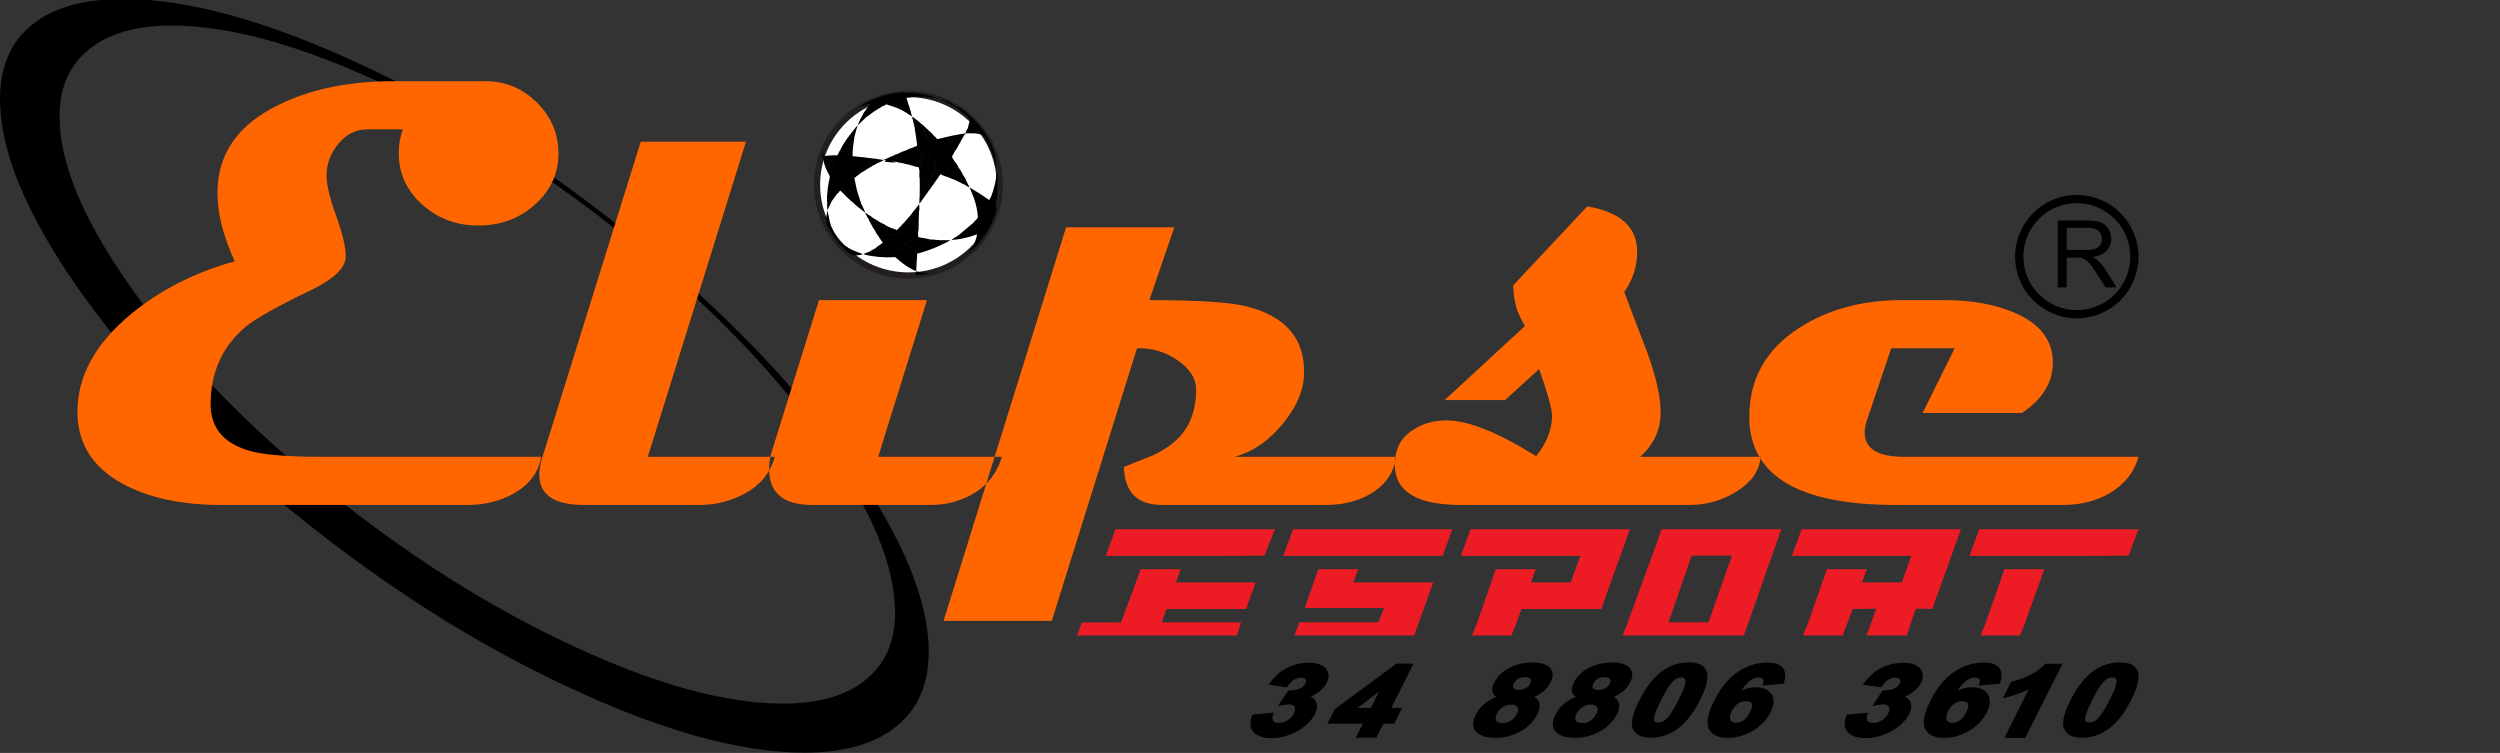 <?xml version="1.0" encoding="UTF-8"?>
<svg xmlns="http://www.w3.org/2000/svg" xmlns:xlink="http://www.w3.org/1999/xlink" width="160.7pt" height="48.4pt" viewBox="0 0 160.7 48.4" version="1.1">
<rect x="0" y="0" width="160.7" height="48.4" fill="#333333" stroke="none"/>
<defs>
<g>
<symbol overflow="visible" id="glyph0-0">
<path style="stroke:none;" d="M 0.75 0 L 0.75 -3.75 L 3.75 -3.75 L 3.75 0 Z M 0.844 -0.094 L 3.656 -0.094 L 3.656 -3.656 L 0.844 -3.656 Z M 0.844 -0.094 "/>
</symbol>
<symbol overflow="visible" id="glyph0-1">
<path style="stroke:none;" d="M 0.469 0 L 0.469 -4.297 L 2.375 -4.297 C 2.758 -4.297 3.051 -4.254 3.25 -4.172 C 3.445 -4.098 3.602 -3.961 3.719 -3.766 C 3.84 -3.578 3.906 -3.363 3.906 -3.125 C 3.906 -2.82 3.805 -2.566 3.609 -2.359 C 3.41 -2.148 3.105 -2.012 2.703 -1.953 C 2.848 -1.879 2.957 -1.805 3.031 -1.734 C 3.195 -1.586 3.359 -1.398 3.516 -1.172 L 4.25 0 L 3.547 0 L 2.969 -0.891 C 2.801 -1.148 2.664 -1.348 2.562 -1.484 C 2.457 -1.617 2.355 -1.711 2.266 -1.766 C 2.18 -1.824 2.098 -1.867 2.016 -1.891 C 1.953 -1.898 1.848 -1.906 1.703 -1.906 L 1.047 -1.906 L 1.047 0 Z M 1.047 -2.406 L 2.266 -2.406 C 2.523 -2.406 2.727 -2.43 2.875 -2.484 C 3.02 -2.535 3.129 -2.617 3.203 -2.734 C 3.273 -2.855 3.312 -2.988 3.312 -3.125 C 3.312 -3.32 3.238 -3.488 3.094 -3.625 C 2.945 -3.758 2.715 -3.828 2.406 -3.828 L 1.047 -3.828 Z M 1.047 -2.406 "/>
</symbol>
<symbol overflow="visible" id="glyph1-0">
<path style="stroke:none;" d="M 1.672 0 L 1.672 -7.5 L 7.672 -7.5 L 7.672 0 Z M 1.859 -0.188 L 7.484 -0.188 L 7.484 -7.312 L 1.859 -7.312 Z M 1.859 -0.188 "/>
</symbol>
<symbol overflow="visible" id="glyph1-1">
<path style="stroke:none;" d=""/>
</symbol>
</g>
<clipPath id="clip1">
  <path d="M 0 0 L 60 0 L 60 48.398 L 0 48.398 Z M 0 0 "/>
</clipPath>
</defs>
<g id="surface1">
<path style="fill-rule:evenodd;fill:rgb(100%,100%,100%);fill-opacity:1;stroke-width:3.965;stroke-linecap:butt;stroke-linejoin:miter;stroke:rgb(13.719%,12.157%,12.547%);stroke-opacity:1;stroke-miterlimit:4;" d="M 583.945 423.531 C 616.367 423.531 642.695 397.398 642.695 365.211 C 642.695 333.023 616.367 306.93 583.945 306.93 C 551.484 306.93 525.195 333.023 525.195 365.211 C 525.195 397.398 551.484 423.531 583.945 423.531 Z M 583.945 423.531 " transform="matrix(0.1,0,0,-0.1,0,48.4)"/>
<path style=" stroke:none;fill-rule:evenodd;fill:rgb(0%,0%,0%);fill-opacity:1;" d="M 62.332 12.051 C 62.367 12.203 62.598 12.629 62.707 13.07 C 62.754 13.258 62.805 13.457 62.828 13.656 C 62.887 14.125 62.879 13.941 62.547 14.34 L 61.586 15.145 C 61.484 15.211 61.223 15.355 61.156 15.422 C 61.562 15.414 62.027 15.305 62.418 15.195 C 62.555 15.156 62.672 15.094 62.809 15.062 C 62.77 15.293 62.656 15.633 62.547 15.812 C 62.309 16.223 62.172 16.258 62.105 16.383 C 62.215 16.312 62.316 16.16 62.418 16.125 L 62.688 15.816 C 63.008 15.438 63.141 15.254 63.398 14.801 C 63.555 14.523 63.473 14.656 63.637 14.449 L 63.734 14.34 C 63.742 14.301 63.875 14.031 63.91 13.938 C 63.969 13.793 64.016 13.648 64.059 13.504 C 64.078 13.164 63.938 13.555 64.043 12.934 C 64.125 12.461 64.191 11.391 64.066 11.008 C 64.035 11.16 64.043 11.371 64.012 11.543 C 63.945 11.902 63.781 12.594 63.59 12.855 C 63.48 12.805 63.383 12.711 63.27 12.641 C 63.164 12.578 63.07 12.504 62.965 12.438 C 62.754 12.309 62.535 12.176 62.332 12.051 Z M 55.895 16.176 C 55.84 16.184 55.602 16.297 55.5 16.328 C 55.645 16.418 56.227 16.484 56.445 16.512 C 56.605 16.527 56.809 16.535 56.977 16.543 C 57.695 16.566 57.375 16.383 57.852 16.789 C 58.086 16.988 58.594 17.34 58.891 17.422 C 58.883 17.535 58.867 17.598 58.844 17.688 L 58.918 17.688 C 59.023 17.672 59.688 17.566 59.703 17.57 C 59.641 17.531 59.371 17.547 59.266 17.531 C 59.117 17.508 59.02 17.461 58.891 17.438 L 58.957 16.305 C 59.324 16.215 59.738 16.07 60.078 15.934 C 60.168 15.898 60.996 15.531 61.082 15.438 C 60.859 15.43 60.641 15.449 60.41 15.438 C 60.254 15.434 59.887 15.379 59.773 15.395 C 59.707 15.41 59.656 15.395 59.582 15.387 C 59.59 15.387 59.594 15.391 59.598 15.391 C 59.602 15.395 59.609 15.398 59.613 15.398 L 59.672 15.426 C 59.609 15.426 59.574 15.418 59.52 15.438 C 59.512 15.441 59.473 15.465 59.469 15.465 L 59.238 15.586 C 59.191 15.605 59.172 15.613 59.133 15.641 C 59.016 15.727 59.059 15.648 58.84 15.762 C 58.582 15.895 58.621 15.836 58.477 15.906 C 58.375 15.953 58.309 15.953 58.199 15.98 C 58.125 15.996 58.066 16.031 57.992 16.051 C 57.68 16.121 57.664 16.074 57.418 16.145 L 56.977 16.195 C 56.785 16.195 56.598 16.195 56.406 16.195 C 56.336 16.195 55.953 16.215 55.895 16.18 Z M 58.699 7.809 C 58.762 8.016 58.824 8.336 58.848 8.566 C 58.852 8.562 58.859 8.562 58.863 8.566 C 58.863 8.57 58.871 8.566 58.875 8.57 C 58.941 8.602 59.059 8.895 59.09 8.973 C 59.094 8.977 59.094 8.98 59.098 8.988 C 59.098 8.992 59.102 8.996 59.102 9 L 59.148 9.113 C 59.348 9.887 59.18 9.844 59.242 10.664 C 59.254 10.805 59.215 10.727 59.195 10.719 C 59.172 10.711 59.195 10.672 59.16 10.738 L 59.145 10.781 C 59.094 10.914 59.129 10.863 59.105 10.965 L 59.094 11.336 C 59.141 11.422 59.117 12.25 59.117 12.344 C 59.133 12.316 59.145 12.312 59.152 12.227 L 59.168 11.836 C 59.207 11.836 59.133 11.875 59.188 11.836 C 59.23 11.801 59.191 11.828 59.227 11.77 L 59.395 11.5 C 59.406 11.477 59.41 11.465 59.426 11.434 L 59.562 11.141 C 59.676 10.914 59.605 11.023 59.656 10.902 C 59.73 10.734 59.707 10.926 59.742 10.812 C 59.715 10.801 59.676 10.852 59.715 10.648 C 59.809 10.188 59.781 9.629 59.703 9.16 C 59.688 9.055 59.691 9.125 59.664 9.066 C 59.613 8.961 59.703 9.043 59.582 8.836 C 59.578 8.832 59.574 8.828 59.574 8.824 L 59.367 8.324 C 59.227 8.113 59.336 8.312 59.262 8.129 C 59.254 8.109 59.27 8.109 59.172 8.07 L 59.219 7.965 C 59.172 7.895 58.727 7.539 58.625 7.492 Z M 59.117 12.344 L 59.117 12.559 C 59.168 12.516 59.133 12.551 59.176 12.461 C 59.219 12.695 59.27 12.32 59.27 12.238 C 59.402 12.254 59.383 12.23 59.453 12.129 C 59.457 12.125 59.461 12.121 59.461 12.117 C 59.465 12.113 59.469 12.109 59.469 12.109 L 59.582 11.965 C 59.613 11.922 59.582 11.957 59.621 11.906 C 59.82 11.656 59.664 11.734 59.789 11.582 C 59.859 11.496 59.898 11.422 59.91 11.293 C 59.98 11.32 59.887 11.297 59.98 11.324 C 59.969 11.25 59.941 11.23 59.977 11.141 C 59.977 11.137 59.98 11.133 59.984 11.129 L 60.012 11.016 C 60.031 10.938 60.031 10.996 60.062 10.891 C 60.082 10.824 60.09 10.797 60.098 10.734 C 60.141 10.41 60.137 10.559 60.156 10.422 C 60.191 10.223 60.18 9.91 60.18 9.691 C 60.18 9.516 60.207 9.484 60.145 9.387 C 60.098 9.32 60.121 9.297 60.121 9.199 C 60.121 9 60.113 9.184 60.051 8.98 C 60.016 8.859 60.023 8.898 60.023 8.758 L 59.977 8.77 C 60.043 8.754 59.992 8.773 60.035 8.742 C 59.969 8.602 59.746 8.445 59.633 8.328 C 59.559 8.25 59.508 8.207 59.43 8.137 C 59.355 8.07 59.297 8.004 59.219 7.965 L 59.168 8.07 C 59.266 8.109 59.25 8.109 59.258 8.129 C 59.332 8.312 59.227 8.113 59.363 8.324 L 59.57 8.824 C 59.574 8.828 59.578 8.832 59.578 8.836 C 59.703 9.043 59.613 8.961 59.664 9.066 C 59.691 9.125 59.684 9.055 59.703 9.16 C 59.781 9.629 59.805 10.188 59.715 10.645 C 59.676 10.852 59.711 10.801 59.742 10.812 C 59.703 10.926 59.727 10.734 59.656 10.902 C 59.602 11.023 59.676 10.914 59.559 11.141 L 59.426 11.434 C 59.406 11.465 59.402 11.477 59.391 11.5 L 59.223 11.77 C 59.191 11.828 59.23 11.801 59.188 11.832 C 59.133 11.875 59.207 11.836 59.168 11.836 L 59.152 12.227 C 59.141 12.312 59.129 12.316 59.113 12.344 Z M 59.117 12.559 C 59.117 12.738 59.078 12.922 59.105 13.098 L 60.051 11.777 C 60.016 11.719 60.109 11.734 60.02 11.734 C 60.043 11.684 60.035 11.652 60.078 11.602 C 60.188 11.473 60.121 11.547 60.133 11.449 C 60.137 11.43 60.133 11.453 60.137 11.418 C 60.207 11.094 60.168 11.43 60.141 11.234 L 60.215 11.293 C 60.219 11.23 60.219 11.211 60.246 11.152 C 60.332 10.957 60.254 10.969 60.336 10.781 C 60.406 10.629 60.41 10.449 60.418 10.242 C 60.426 10.113 60.422 9.465 60.398 9.34 C 60.387 9.262 60.344 9.16 60.34 9.086 C 60.32 9.074 60.301 9.113 60.336 9.008 L 60.344 8.992 C 60.348 8.988 60.348 8.984 60.348 8.984 C 60.352 8.984 60.352 8.977 60.355 8.977 L 60.359 8.969 L 60.391 8.922 C 60.238 8.941 60.27 8.965 60.176 8.867 C 60.141 8.824 60.094 8.758 60.039 8.742 C 59.992 8.77 60.043 8.754 59.98 8.77 L 60.027 8.758 C 60.027 8.898 60.016 8.855 60.055 8.98 C 60.113 9.184 60.121 8.996 60.121 9.199 C 60.121 9.297 60.102 9.32 60.145 9.387 C 60.207 9.484 60.18 9.516 60.18 9.691 C 60.18 9.91 60.191 10.223 60.16 10.418 C 60.137 10.559 60.141 10.41 60.102 10.734 C 60.094 10.797 60.086 10.82 60.066 10.891 C 60.035 10.996 60.031 10.934 60.016 11.012 L 59.984 11.129 C 59.984 11.133 59.98 11.137 59.977 11.141 C 59.941 11.23 59.969 11.25 59.984 11.324 C 59.887 11.297 59.98 11.32 59.914 11.293 C 59.898 11.422 59.863 11.496 59.789 11.582 C 59.668 11.734 59.82 11.656 59.625 11.906 C 59.582 11.957 59.613 11.922 59.586 11.965 L 59.473 12.105 C 59.469 12.109 59.465 12.113 59.465 12.117 C 59.461 12.121 59.457 12.125 59.457 12.129 C 59.387 12.227 59.406 12.254 59.27 12.238 C 59.27 12.32 59.223 12.695 59.176 12.457 C 59.133 12.551 59.168 12.516 59.117 12.559 Z M 57.902 14.551 C 57.832 14.582 57.734 14.723 57.648 14.793 C 57.562 14.762 57.395 14.668 57.312 14.668 C 57.289 14.703 57.297 14.695 57.262 14.715 L 57.117 14.738 C 57.07 14.746 57.086 14.754 56.996 14.762 C 56.949 14.766 56.887 14.766 56.84 14.766 C 56.699 14.77 56.332 14.742 56.238 14.801 C 56.242 14.855 56.418 15.145 56.477 15.18 C 56.5 15.141 56.496 15.164 56.719 15.156 C 56.988 15.152 57.305 15.125 57.551 15.062 L 57.812 15.008 C 57.855 15 57.914 14.98 57.965 14.965 L 58.094 14.934 C 58.18 14.91 58.168 14.887 58.281 14.867 C 58.492 14.832 58.371 14.855 58.57 14.742 C 58.621 14.715 58.664 14.711 58.723 14.68 C 58.734 14.668 58.766 14.652 58.781 14.641 C 58.812 14.621 58.867 14.578 58.918 14.586 C 58.996 14.594 58.961 14.535 58.973 14.652 C 58.977 14.645 58.984 14.629 58.984 14.633 L 58.996 14.617 C 58.996 14.707 58.988 14.809 59.012 14.891 C 59.07 14.797 59.039 14.41 59.051 14.27 C 58.988 14.203 59.039 14.172 58.992 14.09 L 58.91 14.141 C 58.902 14.145 58.898 14.145 58.895 14.148 C 58.887 14.148 58.883 14.148 58.879 14.152 C 58.809 14.18 58.852 14.152 58.816 14.184 L 58.66 14.285 C 58.656 14.285 58.652 14.289 58.648 14.293 L 58.566 14.328 C 58.438 14.371 58.531 14.359 58.43 14.391 C 58.215 14.453 58.359 14.426 58.223 14.473 C 58.16 14.496 58.121 14.508 58.078 14.527 C 58 14.559 57.984 14.551 57.902 14.551 Z M 53.238 10 C 53.266 10.059 53.293 10.328 53.301 10.418 C 53.312 10.535 53.367 10.727 53.312 10.832 C 53.363 10.848 53.352 10.797 53.395 10.898 C 53.406 10.922 53.441 11.016 53.449 11.039 C 53.492 11.164 53.445 11.133 53.531 11.293 L 53.754 11.695 C 53.758 11.699 53.762 11.703 53.766 11.707 L 53.801 11.75 C 54.004 12.035 54.043 12.027 54.184 12.207 C 54.238 12.281 54.242 12.254 54.293 12.301 L 54.406 12.438 C 54.418 12.445 54.434 12.441 54.457 12.449 C 54.543 12.48 54.488 12.473 54.535 12.531 C 54.508 12.559 54.516 12.535 54.504 12.586 C 54.496 12.586 54.492 12.582 54.488 12.582 C 54.387 12.57 54.48 12.484 54.426 12.598 C 54.457 12.559 54.453 12.594 54.465 12.633 C 54.5 12.598 54.48 12.551 54.555 12.559 L 54.875 12.754 C 54.879 12.758 54.883 12.762 54.887 12.762 C 54.949 12.801 55.105 12.887 55.172 12.895 C 55.23 12.902 55.246 12.898 55.285 12.871 C 55.27 12.805 55.156 12.441 55.137 12.41 L 55.125 12.465 C 55.121 12.461 55.113 12.449 55.109 12.453 L 54.977 12.375 C 54.875 12.309 54.977 12.293 54.789 12.305 C 54.691 12.309 54.734 12.309 54.66 12.266 C 54.688 12.191 54.613 12.305 54.68 12.242 C 54.684 12.238 54.699 12.227 54.703 12.223 C 54.723 12.203 54.758 12.238 54.719 12.199 C 54.656 12.148 54.656 12.305 54.512 12.156 C 54.387 12.023 54.438 12.137 54.348 12.004 C 54.348 12 54.344 11.996 54.34 11.992 L 54.258 11.883 C 54.246 11.867 54.246 11.863 54.234 11.848 L 54.184 11.781 C 54.102 11.688 53.957 11.523 53.953 11.445 C 53.949 11.367 53.98 11.434 53.949 11.398 C 53.895 11.348 53.977 11.438 53.922 11.383 C 53.891 11.352 53.895 11.363 53.902 11.309 C 53.914 11.219 53.926 11.352 53.926 11.227 C 53.867 11.254 53.926 11.234 53.855 11.285 C 53.832 11.191 53.797 11.172 53.777 11.125 C 53.727 11.023 53.793 11.086 53.723 10.961 C 53.68 10.883 53.711 10.902 53.688 10.84 C 53.672 10.789 53.629 10.797 53.621 10.695 L 53.582 10.438 C 53.562 10.348 53.52 10.031 53.543 9.988 L 53.484 9.988 Z M 56.75 15.578 C 56.684 15.688 56.359 15.844 56.297 15.945 C 56.461 15.941 56.32 15.941 56.43 15.965 C 56.461 15.973 56.508 15.977 56.543 15.973 C 56.652 15.957 56.555 15.965 56.633 15.945 C 56.758 15.914 57.105 15.914 57.273 15.914 L 57.531 15.863 C 57.539 15.863 57.543 15.859 57.547 15.859 C 57.586 15.848 57.594 15.848 57.641 15.836 L 57.82 15.785 C 57.82 15.781 57.82 15.773 57.82 15.773 C 57.82 15.773 57.809 15.738 57.848 15.707 C 57.844 15.832 57.844 15.73 57.879 15.773 C 58.016 15.762 58.098 15.734 58.199 15.707 L 58.613 15.566 C 58.656 15.555 58.652 15.562 58.688 15.547 L 58.75 15.508 C 58.812 15.48 58.824 15.484 58.887 15.453 C 58.941 15.422 58.973 15.418 59.035 15.402 L 59.086 15.301 C 59.102 15.285 59.105 15.285 59.129 15.273 C 59.082 15.23 59.082 15.254 59.02 15.23 C 58.984 15.188 59.004 15.227 58.996 15.148 L 58.984 14.938 C 58.977 15.016 58.957 15 58.895 15.027 L 58.645 15.133 C 58.496 15.195 58.441 15.23 58.262 15.277 L 57.848 15.395 C 57.645 15.457 57.59 15.449 57.398 15.477 C 57.234 15.496 56.883 15.559 56.762 15.539 C 56.73 15.559 56.691 15.484 56.75 15.578 Z M 56.477 15.18 C 56.488 15.246 56.492 15.234 56.535 15.297 C 56.562 15.332 56.57 15.348 56.598 15.387 C 56.645 15.453 56.684 15.539 56.75 15.578 C 56.691 15.484 56.73 15.559 56.762 15.539 C 56.883 15.559 57.234 15.496 57.398 15.477 C 57.59 15.449 57.645 15.457 57.848 15.395 L 58.262 15.277 C 58.441 15.23 58.496 15.195 58.645 15.133 L 58.895 15.027 C 58.957 15 58.977 15.016 58.984 14.938 L 58.996 15.148 C 59.004 15.227 58.984 15.188 59.02 15.23 L 59.012 14.891 C 58.988 14.809 58.996 14.707 58.996 14.621 L 58.984 14.637 C 58.984 14.629 58.98 14.645 58.973 14.652 C 58.961 14.535 59 14.594 58.918 14.586 C 58.867 14.578 58.812 14.621 58.781 14.641 C 58.766 14.652 58.734 14.668 58.723 14.68 C 58.664 14.711 58.621 14.715 58.57 14.742 C 58.371 14.855 58.496 14.832 58.281 14.867 C 58.168 14.887 58.18 14.91 58.094 14.934 L 57.965 14.965 C 57.914 14.98 57.855 15 57.812 15.012 L 57.551 15.066 C 57.305 15.125 56.988 15.152 56.719 15.16 C 56.496 15.164 56.5 15.141 56.477 15.18 Z M 60.648 8.848 L 60.555 8.875 C 60.621 8.98 60.582 8.941 60.59 9.047 L 60.621 9.176 C 60.641 9.285 60.648 9.227 60.664 9.402 C 60.711 9.922 60.699 10.336 60.633 10.855 C 60.629 10.875 60.629 10.906 60.625 10.926 C 60.617 10.945 60.539 11.07 60.527 11.152 C 60.52 11.199 60.531 11.176 60.52 11.227 L 60.562 11.254 L 60.863 11.367 C 60.906 11.332 60.805 11.289 60.941 11.359 L 60.902 11.297 L 60.953 10.996 C 60.977 10.926 60.977 11.023 61.016 10.766 C 61.047 10.582 61.02 10.508 61.066 10.328 C 61.094 10.238 61.082 10.121 61.082 10.027 C 61.082 9.762 61.082 9.484 61.047 9.25 C 61.039 9.18 60.996 8.992 60.969 8.941 L 60.934 8.852 C 60.906 8.789 60.883 8.91 60.934 8.832 C 60.934 8.832 60.938 8.828 60.938 8.824 L 60.98 8.773 Z M 56.297 15.945 L 55.941 16.137 C 55.895 16.168 55.922 16.145 55.895 16.176 C 55.953 16.215 56.336 16.195 56.406 16.195 C 56.598 16.195 56.785 16.195 56.977 16.195 L 57.418 16.145 C 57.664 16.074 57.68 16.121 57.992 16.047 C 58.066 16.031 58.125 15.996 58.199 15.977 C 58.309 15.953 58.375 15.953 58.477 15.902 C 58.621 15.832 58.582 15.895 58.84 15.762 C 59.059 15.645 59.016 15.727 59.133 15.641 C 59.172 15.613 59.191 15.602 59.238 15.586 L 59.469 15.465 C 59.473 15.465 59.512 15.441 59.52 15.438 C 59.574 15.418 59.609 15.426 59.672 15.426 L 59.613 15.398 C 59.609 15.395 59.602 15.395 59.598 15.391 C 59.594 15.391 59.586 15.387 59.582 15.383 C 59.656 15.395 59.707 15.41 59.773 15.391 C 59.742 15.363 59.199 15.266 59.129 15.273 C 59.105 15.281 59.102 15.285 59.086 15.301 L 59.035 15.402 C 58.973 15.418 58.941 15.422 58.887 15.449 C 58.824 15.484 58.812 15.48 58.75 15.508 L 58.688 15.543 C 58.652 15.562 58.656 15.555 58.613 15.566 L 58.199 15.703 C 58.098 15.734 58.016 15.758 57.879 15.77 C 57.844 15.727 57.844 15.832 57.848 15.707 C 57.809 15.734 57.82 15.773 57.82 15.773 C 57.82 15.773 57.82 15.781 57.82 15.785 L 57.641 15.836 C 57.594 15.848 57.586 15.848 57.547 15.859 C 57.543 15.859 57.535 15.863 57.531 15.863 L 57.273 15.914 C 57.105 15.914 56.758 15.914 56.633 15.945 C 56.555 15.961 56.652 15.957 56.543 15.969 C 56.508 15.973 56.461 15.973 56.43 15.965 C 56.32 15.941 56.461 15.941 56.297 15.945 Z M 58.867 8.684 L 58.957 9.359 C 58.906 9.402 58.84 9.422 58.754 9.445 L 58.668 9.492 C 58.691 9.508 58.645 9.523 58.703 9.504 C 58.707 9.508 58.703 9.516 58.703 9.516 C 58.703 9.52 58.703 9.527 58.703 9.527 L 58.727 9.574 C 58.727 9.746 58.738 9.914 58.734 10.086 L 58.676 10.551 C 58.586 10.586 58.488 10.488 58.496 10.598 L 58.488 10.609 L 58.664 10.656 L 59.066 10.762 C 59.09 10.836 59.062 10.906 59.105 10.965 C 59.129 10.863 59.094 10.914 59.145 10.781 L 59.16 10.738 C 59.195 10.672 59.172 10.711 59.195 10.719 C 59.219 10.723 59.254 10.805 59.246 10.664 C 59.184 9.844 59.348 9.887 59.148 9.113 L 59.105 9 C 59.102 8.996 59.102 8.992 59.098 8.984 C 59.098 8.98 59.094 8.977 59.094 8.973 C 59.062 8.895 58.941 8.602 58.875 8.57 C 58.871 8.566 58.863 8.57 58.863 8.566 C 58.859 8.562 58.852 8.562 58.848 8.566 Z M 52.777 10.145 C 52.809 10.109 52.84 10.082 52.898 10.066 C 52.938 10.434 53.039 10.77 53.203 11.07 C 53.246 11.152 53.34 11.297 53.34 11.391 C 53.379 11.465 53.41 11.398 53.461 11.461 C 53.488 11.5 53.465 11.535 53.523 11.594 C 53.609 11.676 53.578 11.582 53.641 11.797 L 53.652 11.832 C 53.656 11.836 53.656 11.84 53.66 11.844 L 53.738 11.93 C 53.742 11.93 53.742 11.934 53.746 11.938 L 53.789 11.996 C 53.918 12.145 53.984 12.211 53.898 12.285 C 54 12.32 53.91 12.293 53.941 12.324 L 54.008 12.246 C 54.09 12.289 54.688 12.957 54.848 13.027 C 54.855 12.941 54.836 13.027 54.863 12.98 L 54.895 12.941 C 54.891 12.938 54.867 12.926 54.863 12.922 L 54.836 12.91 C 54.832 12.91 54.82 12.906 54.816 12.91 C 54.863 12.844 54.836 12.848 54.836 12.848 C 54.867 12.895 54.961 12.953 55.004 12.98 L 55.145 13.043 C 55.203 13.074 55.129 13.066 55.254 13.133 C 55.285 13.148 55.281 13.137 55.312 13.164 C 55.383 13.121 55.336 13.176 55.371 13.117 L 55.285 12.871 C 55.246 12.898 55.23 12.902 55.172 12.895 C 55.105 12.887 54.949 12.801 54.887 12.762 C 54.883 12.762 54.879 12.758 54.875 12.754 L 54.555 12.559 C 54.48 12.551 54.5 12.598 54.465 12.633 C 54.453 12.594 54.457 12.559 54.426 12.598 C 54.48 12.484 54.387 12.57 54.488 12.582 C 54.488 12.582 54.496 12.586 54.504 12.586 C 54.516 12.535 54.508 12.559 54.535 12.531 C 54.488 12.473 54.543 12.48 54.457 12.449 C 54.434 12.441 54.418 12.445 54.406 12.438 L 54.289 12.301 C 54.242 12.25 54.238 12.281 54.184 12.207 C 54.043 12.023 54.004 12.035 53.801 11.75 L 53.766 11.707 C 53.762 11.703 53.758 11.699 53.754 11.695 L 53.531 11.293 C 53.441 11.133 53.492 11.164 53.449 11.039 C 53.441 11.016 53.406 10.922 53.395 10.898 C 53.352 10.793 53.363 10.848 53.309 10.832 C 53.363 10.727 53.312 10.535 53.301 10.418 C 53.293 10.328 53.266 10.059 53.238 10 L 52.91 10.047 C 52.914 9.965 52.914 9.879 52.926 9.805 C 52.938 9.727 52.961 9.68 52.957 9.613 Z M 54.922 11.457 C 54.957 11.383 54.934 11.414 55.012 11.379 C 55.023 11.348 55.023 11.355 55.059 11.328 C 55.09 11.301 55.105 11.293 55.137 11.277 C 55.082 11.254 55.078 11.258 55.043 11.23 C 54.957 11.168 55.035 11.223 54.984 11.156 C 54.98 11.152 54.977 11.148 54.977 11.145 C 54.828 10.957 54.957 11.156 54.848 10.953 C 54.844 10.949 54.844 10.945 54.84 10.941 L 54.816 10.91 C 54.793 10.887 54.793 10.895 54.785 10.883 L 54.703 10.688 C 54.668 10.605 54.652 10.473 54.625 10.371 C 54.613 10.332 54.621 10.371 54.605 10.332 C 54.566 10.203 54.613 10.148 54.582 10.043 C 54.574 10.016 54.555 10.051 54.555 9.949 C 54.555 9.844 54.574 9.879 54.582 9.852 C 54.609 9.758 54.574 9.68 54.602 9.578 C 54.602 9.574 54.605 9.57 54.605 9.566 L 54.633 9.477 C 54.637 9.445 54.633 9.457 54.641 9.426 C 54.684 9.273 54.664 9.293 54.707 9.211 C 54.742 9.148 54.719 9.125 54.73 9.078 C 54.754 8.996 54.785 9.074 54.805 8.961 C 54.82 8.859 54.773 8.98 54.812 8.895 C 54.828 8.852 54.84 8.875 54.895 8.836 L 54.918 8.816 L 54.977 8.594 L 55.031 8.379 C 54.953 8.359 54.988 8.355 54.922 8.398 L 54.895 8.414 C 54.84 8.461 54.883 8.406 54.855 8.465 L 54.84 8.512 L 54.75 8.668 C 54.746 8.672 54.738 8.676 54.734 8.68 C 54.594 8.758 54.652 8.711 54.602 8.812 C 54.539 8.941 54.551 8.828 54.531 9.031 C 54.531 8.949 54.539 8.996 54.504 8.938 C 54.492 9.051 54.484 9.012 54.449 9.078 C 54.32 9.344 54.441 9.207 54.371 9.367 C 54.266 9.613 54.262 10.18 54.355 10.488 L 54.465 10.805 C 54.508 10.953 54.57 10.996 54.621 11.078 C 54.641 11.117 54.648 11.16 54.699 11.207 C 54.766 11.266 54.723 11.203 54.77 11.301 Z M 53.988 9.688 C 54.09 9.625 54.012 9.656 54.043 9.711 L 54.02 9.754 C 54.012 9.793 54.035 9.789 54.066 9.809 C 54.039 9.836 54.047 9.805 54.027 9.859 C 54.027 9.867 54.023 10.117 54.047 10.168 C 54.078 10.234 54.082 10.125 54.082 10.359 C 54.082 10.477 54.09 10.445 54.113 10.516 C 54.121 10.539 54.113 10.492 54.125 10.559 C 54.172 10.816 54.176 10.793 54.258 10.961 L 54.305 11.066 C 54.398 11.199 54.41 10.98 54.414 11.117 C 54.457 11.094 54.398 11.098 54.383 11.133 C 54.352 11.199 54.41 11.199 54.438 11.246 L 54.52 11.398 C 54.566 11.473 54.512 11.418 54.602 11.5 L 54.688 11.609 C 54.688 11.613 54.691 11.617 54.695 11.617 C 54.699 11.621 54.703 11.625 54.707 11.629 C 54.711 11.633 54.715 11.637 54.719 11.641 L 54.793 11.695 C 54.836 11.746 54.77 11.785 54.91 11.754 L 54.883 11.785 C 54.859 11.887 54.898 11.773 54.957 11.863 C 54.996 11.93 54.934 11.965 55.051 12.086 L 54.922 11.461 L 54.77 11.305 C 54.723 11.203 54.766 11.266 54.699 11.207 C 54.648 11.16 54.641 11.117 54.621 11.078 C 54.57 10.996 54.508 10.953 54.465 10.805 L 54.355 10.488 C 54.262 10.184 54.266 9.613 54.371 9.367 C 54.441 9.207 54.32 9.348 54.449 9.078 C 54.484 9.012 54.492 9.051 54.504 8.938 C 54.539 8.996 54.527 8.949 54.531 9.031 C 54.551 8.832 54.539 8.941 54.602 8.812 C 54.652 8.715 54.594 8.758 54.734 8.68 C 54.738 8.676 54.746 8.672 54.75 8.668 L 54.84 8.512 L 54.855 8.465 C 54.883 8.406 54.84 8.461 54.895 8.414 L 54.922 8.398 C 54.988 8.355 54.953 8.363 55.031 8.379 L 55.133 8.074 C 55.105 8.086 55.129 8.07 55.098 8.094 C 55.094 8.098 55.082 8.105 55.078 8.109 L 54.965 8.25 C 54.719 8.535 54.73 8.543 54.516 8.824 C 54.402 8.969 54.051 9.5 53.988 9.688 Z M 55.953 6.477 C 55.949 6.48 55.949 6.484 55.945 6.492 L 56.012 6.5 C 56.07 6.504 56.062 6.543 56.078 6.59 L 56.137 6.559 C 56.141 6.559 56.145 6.559 56.148 6.559 L 56.992 6.621 C 56.996 6.621 57.008 6.625 57.012 6.629 C 56.992 6.629 56.996 6.629 56.984 6.637 C 56.984 6.641 56.977 6.645 56.973 6.645 C 56.906 6.703 56.945 6.691 56.949 6.699 L 56.98 6.645 C 57.066 6.547 56.98 6.75 57.059 6.57 L 57.211 6.57 C 57.254 6.621 57.25 6.496 57.25 6.668 L 57.648 6.734 C 57.73 6.762 57.781 6.75 57.879 6.762 L 57.879 6.867 L 58.168 6.867 C 58.188 6.918 58.184 6.918 58.191 6.984 C 58.328 6.992 58.211 6.992 58.32 7.047 C 58.418 7.094 58.398 7.016 58.469 7.121 C 58.48 7.09 58.469 7.113 58.496 7.086 C 58.504 7.023 58.434 6.762 58.383 6.703 C 58.379 6.746 58.375 6.746 58.379 6.816 C 58.332 6.77 58.336 6.758 58.359 6.688 C 58.297 6.738 58.344 6.652 58.309 6.773 C 58.203 6.707 58.332 6.754 58.117 6.645 L 57.66 6.449 C 57.512 6.41 57.52 6.465 57.473 6.398 L 57.465 6.379 C 57.203 6.355 57.305 6.355 57.188 6.332 L 56.82 6.188 C 56.816 6.191 56.816 6.195 56.816 6.199 L 56.758 6.27 L 56.699 6.195 C 56.555 6.227 56.039 6.41 55.953 6.477 Z M 55.137 12.41 L 55.113 12.285 L 55.094 12.258 C 55.086 12.254 55.078 12.254 55.074 12.25 C 54.938 12.195 54.91 12.141 54.797 12.066 L 54.762 12.043 C 54.758 12.043 54.73 12.023 54.727 12.02 C 54.719 12.016 54.707 12.004 54.703 12.004 L 54.523 11.828 C 54.434 11.746 54.305 11.555 54.234 11.453 L 53.855 10.57 C 53.836 10.48 53.832 10.512 53.816 10.402 C 53.805 10.309 53.789 10.055 53.758 9.988 L 53.543 9.984 C 53.52 10.031 53.562 10.348 53.578 10.438 L 53.621 10.695 C 53.629 10.797 53.668 10.789 53.688 10.84 C 53.711 10.902 53.676 10.883 53.723 10.961 C 53.789 11.086 53.727 11.023 53.773 11.125 C 53.797 11.172 53.832 11.191 53.852 11.285 C 53.926 11.234 53.863 11.254 53.926 11.227 C 53.926 11.352 53.914 11.219 53.902 11.309 C 53.891 11.363 53.891 11.352 53.922 11.383 C 53.977 11.438 53.895 11.348 53.945 11.398 C 53.98 11.434 53.949 11.367 53.953 11.445 C 53.957 11.523 54.102 11.688 54.18 11.781 L 54.234 11.848 C 54.242 11.863 54.246 11.867 54.258 11.883 L 54.34 11.992 C 54.344 11.996 54.348 12 54.348 12.004 C 54.434 12.137 54.387 12.023 54.512 12.156 C 54.656 12.305 54.656 12.145 54.719 12.199 C 54.758 12.238 54.723 12.203 54.699 12.223 C 54.699 12.227 54.684 12.238 54.68 12.242 C 54.613 12.305 54.688 12.191 54.656 12.266 C 54.734 12.309 54.691 12.309 54.789 12.305 C 54.973 12.289 54.875 12.309 54.977 12.375 L 55.109 12.453 C 55.113 12.445 55.121 12.461 55.125 12.465 Z M 60.379 8.91 L 60.391 8.922 L 60.359 8.969 C 60.359 8.973 60.355 8.977 60.355 8.977 C 60.352 8.977 60.352 8.984 60.348 8.984 C 60.348 8.984 60.344 8.988 60.344 8.992 L 60.336 9.008 C 60.301 9.113 60.32 9.074 60.34 9.086 C 60.344 9.16 60.387 9.262 60.398 9.34 C 60.422 9.465 60.426 10.113 60.418 10.242 C 60.41 10.449 60.406 10.629 60.336 10.781 C 60.254 10.969 60.332 10.957 60.246 11.152 C 60.219 11.211 60.219 11.23 60.215 11.293 L 60.141 11.234 C 60.168 11.43 60.207 11.094 60.137 11.418 C 60.129 11.453 60.137 11.43 60.133 11.449 C 60.121 11.547 60.188 11.473 60.078 11.602 C 60.035 11.652 60.043 11.684 60.02 11.734 C 60.109 11.734 60.016 11.719 60.051 11.777 L 60.449 11.207 L 60.52 11.227 C 60.531 11.176 60.516 11.203 60.523 11.152 C 60.539 11.07 60.617 10.945 60.625 10.926 C 60.629 10.906 60.629 10.879 60.633 10.855 C 60.699 10.336 60.711 9.922 60.664 9.406 C 60.648 9.227 60.641 9.285 60.621 9.176 L 60.59 9.047 C 60.578 8.941 60.621 8.98 60.551 8.875 Z M 55.137 11.277 L 55.34 11.113 C 55.359 11.062 55.27 11.078 55.41 11.059 C 55.312 10.941 55.363 11.023 55.297 10.957 C 55.25 10.914 55.191 10.781 55.156 10.723 C 55.062 10.555 55.156 10.816 55.027 10.457 C 54.957 10.262 55.043 10.363 54.957 10.141 L 54.926 10.07 C 54.922 10.066 54.918 10.055 54.914 10.051 L 54.801 10.043 C 54.809 9.84 54.809 9.613 54.836 9.418 C 54.855 9.234 54.91 8.98 54.918 8.816 L 54.895 8.836 C 54.84 8.875 54.828 8.852 54.809 8.895 C 54.773 8.98 54.82 8.859 54.805 8.961 C 54.785 9.074 54.754 8.996 54.73 9.078 C 54.719 9.125 54.742 9.148 54.703 9.211 C 54.66 9.293 54.684 9.27 54.641 9.426 C 54.633 9.457 54.637 9.445 54.633 9.477 L 54.605 9.562 C 54.605 9.57 54.602 9.574 54.602 9.578 C 54.574 9.68 54.609 9.758 54.582 9.852 C 54.57 9.879 54.555 9.844 54.555 9.945 C 54.555 10.051 54.57 10.016 54.582 10.043 C 54.613 10.148 54.566 10.203 54.605 10.328 C 54.621 10.371 54.613 10.332 54.621 10.371 C 54.652 10.473 54.668 10.605 54.703 10.688 L 54.785 10.883 C 54.793 10.895 54.793 10.887 54.816 10.91 L 54.84 10.941 C 54.844 10.945 54.844 10.949 54.848 10.953 C 54.957 11.156 54.828 10.957 54.977 11.145 C 54.977 11.145 54.98 11.152 54.984 11.156 C 55.031 11.223 54.957 11.164 55.043 11.23 C 55.078 11.258 55.082 11.254 55.133 11.277 Z M 60.98 8.773 L 60.938 8.824 C 60.938 8.828 60.934 8.832 60.934 8.832 C 60.883 8.91 60.906 8.793 60.934 8.852 L 60.969 8.941 C 60.992 8.992 61.039 9.184 61.047 9.25 C 61.082 9.484 61.082 9.762 61.082 10.027 C 61.082 10.121 61.094 10.238 61.066 10.328 C 61.02 10.508 61.043 10.582 61.016 10.766 C 60.977 11.027 60.973 10.926 60.953 10.996 L 60.902 11.297 L 60.941 11.359 C 60.805 11.289 60.902 11.332 60.863 11.367 L 60.98 11.398 C 61.082 11.367 61.105 11.488 61.082 11.324 C 61.117 11.402 61.082 11.367 61.137 11.391 C 61.137 11.375 61.145 11.324 61.148 11.309 C 61.168 11.242 61.18 11.289 61.207 11.117 C 61.238 10.941 61.262 10.781 61.305 10.652 L 61.324 10.414 C 61.363 10.371 61.305 10.363 61.391 10.418 C 61.355 10.332 61.184 10.121 61.191 10.07 C 61.191 10.047 61.363 9.781 61.387 9.711 C 61.344 9.703 61.359 9.742 61.371 9.676 C 61.328 9.68 61.355 9.707 61.355 9.668 C 61.363 9.578 61.348 9.668 61.379 9.633 C 61.375 9.633 61.371 9.633 61.371 9.633 L 61.273 9.043 C 61.258 8.867 61.246 8.988 61.23 8.867 L 61.234 8.715 Z M 53.836 9.949 C 53.809 9.996 53.875 9.984 53.758 9.988 C 53.789 10.059 53.805 10.309 53.816 10.402 C 53.832 10.512 53.836 10.48 53.855 10.57 L 54.234 11.453 C 54.305 11.555 54.434 11.746 54.523 11.828 L 54.703 12.004 C 54.707 12.008 54.723 12.016 54.727 12.02 C 54.73 12.023 54.758 12.043 54.762 12.043 L 54.797 12.066 C 54.91 12.141 54.938 12.199 55.074 12.25 C 55.078 12.25 55.086 12.254 55.094 12.258 L 55.051 12.086 C 54.934 11.965 54.996 11.926 54.957 11.863 C 54.898 11.773 54.859 11.887 54.883 11.785 L 54.91 11.754 C 54.77 11.785 54.836 11.746 54.793 11.695 L 54.719 11.641 C 54.715 11.637 54.711 11.633 54.707 11.629 C 54.703 11.625 54.699 11.621 54.695 11.617 C 54.691 11.617 54.688 11.613 54.688 11.609 L 54.602 11.5 C 54.512 11.418 54.566 11.473 54.52 11.398 L 54.438 11.246 C 54.41 11.195 54.352 11.199 54.383 11.133 C 54.398 11.098 54.457 11.094 54.414 11.117 C 54.41 10.98 54.398 11.199 54.305 11.066 L 54.258 10.961 C 54.176 10.789 54.172 10.816 54.125 10.559 C 54.113 10.492 54.121 10.539 54.113 10.512 C 54.09 10.445 54.082 10.477 54.082 10.359 C 54.078 10.125 54.078 10.234 54.047 10.168 C 54.02 10.117 54.027 9.867 54.027 9.859 C 54.047 9.805 54.039 9.836 54.066 9.809 C 54.035 9.789 54.012 9.793 54.02 9.754 L 54.043 9.711 C 54.012 9.656 54.09 9.625 53.988 9.684 C 53.926 9.746 53.906 9.895 53.836 9.949 Z M 62.742 8.516 L 62.75 8.582 C 62.875 8.598 62.98 8.617 63.094 8.66 C 63.27 8.73 63.238 8.707 63.332 8.871 C 63.684 9.516 63.922 10.082 64.055 10.848 C 64.066 10.645 64.008 10.121 63.941 9.91 C 63.91 9.809 63.879 9.723 63.863 9.613 C 63.844 9.586 63.652 9.031 63.277 8.496 C 63.129 8.281 62.641 7.652 62.484 7.586 C 62.398 7.582 62.484 7.566 62.449 7.598 C 62.418 7.629 62.469 7.641 62.496 7.688 L 62.617 7.992 C 62.652 8.094 62.75 8.457 62.742 8.516 Z M 56.699 6.195 L 56.762 6.27 L 56.816 6.199 C 56.816 6.195 56.816 6.191 56.82 6.188 L 57.188 6.332 C 57.309 6.359 57.203 6.355 57.469 6.379 L 57.477 6.398 C 57.52 6.465 57.512 6.41 57.66 6.449 L 58.117 6.645 C 58.332 6.758 58.203 6.707 58.309 6.773 C 58.344 6.652 58.297 6.738 58.359 6.688 C 58.336 6.758 58.332 6.77 58.379 6.816 C 58.375 6.746 58.379 6.746 58.383 6.703 L 58.367 6.598 C 58.332 6.504 58.285 6.391 58.27 6.285 C 58.254 6.328 58.191 6.211 58.27 6.34 L 58.223 6.309 C 58.16 6.254 58.211 6.328 58.176 6.215 C 58.113 6.215 58.086 6.215 58.043 6.191 C 58.039 6.188 58.035 6.184 58.031 6.184 L 58 6.156 C 57.992 6.156 57.988 6.152 57.984 6.148 C 57.98 6.148 57.977 6.145 57.969 6.145 L 57.906 6.129 C 57.75 6.07 57.781 6.113 57.727 6.082 C 57.75 6.012 57.77 6.082 57.777 5.961 C 57.594 5.969 56.789 6.125 56.699 6.195 Z M 57.777 5.961 C 57.77 6.082 57.75 6.016 57.727 6.082 C 57.781 6.113 57.75 6.074 57.906 6.129 L 57.969 6.145 C 57.977 6.145 57.98 6.148 57.984 6.148 C 57.988 6.152 57.996 6.156 58 6.156 L 58.031 6.184 C 58.035 6.184 58.039 6.188 58.043 6.191 C 58.086 6.215 58.113 6.215 58.176 6.215 C 58.211 6.328 58.16 6.254 58.227 6.309 L 58.27 6.34 C 58.191 6.211 58.254 6.328 58.27 6.285 C 58.418 6.285 58.629 6.234 58.785 6.223 C 59.555 6.148 60.203 6.348 60.344 6.344 C 60.316 6.34 60.141 6.273 60.094 6.258 C 59.711 6.137 59.723 6.145 59.297 6.055 C 59.141 6.023 58.855 5.988 58.684 5.98 C 58.562 5.977 58.129 5.988 58.059 5.941 L 57.863 5.941 C 57.82 5.965 57.848 5.965 57.777 5.961 Z M 58.402 9.578 L 58.352 9.617 L 58.352 9.656 C 58.352 9.66 58.355 9.668 58.355 9.672 C 58.422 10.035 58.32 10.141 58.32 10.5 C 58.258 10.516 58.332 10.441 58.371 10.574 L 58.496 10.598 C 58.488 10.488 58.586 10.586 58.676 10.551 L 58.734 10.086 C 58.738 9.914 58.727 9.746 58.727 9.574 L 58.703 9.527 C 58.703 9.527 58.703 9.52 58.703 9.516 C 58.703 9.516 58.703 9.508 58.703 9.504 C 58.645 9.523 58.691 9.504 58.668 9.492 Z M 56.949 6.699 C 57.07 6.766 57.629 6.848 58.246 7.242 C 58.379 7.328 58.5 7.41 58.625 7.492 L 58.562 7.258 L 58.531 7.086 L 58.496 7.086 C 58.469 7.113 58.48 7.09 58.469 7.121 C 58.398 7.016 58.418 7.094 58.32 7.047 C 58.211 6.992 58.328 6.992 58.191 6.984 C 58.184 6.918 58.188 6.918 58.168 6.867 L 57.879 6.867 L 57.879 6.762 C 57.781 6.75 57.73 6.762 57.652 6.734 L 57.25 6.668 C 57.25 6.496 57.254 6.621 57.211 6.57 L 57.062 6.57 C 56.98 6.75 57.066 6.547 56.98 6.645 Z M 58.332 14.082 L 58.25 14.137 C 58.176 14.289 57.977 14.41 57.902 14.551 C 57.984 14.551 58 14.559 58.078 14.527 C 58.121 14.508 58.16 14.496 58.223 14.473 C 58.359 14.426 58.219 14.449 58.43 14.391 C 58.531 14.359 58.438 14.371 58.566 14.328 L 58.648 14.289 C 58.652 14.289 58.656 14.285 58.66 14.281 L 58.816 14.184 C 58.852 14.152 58.809 14.18 58.879 14.152 C 58.883 14.148 58.887 14.148 58.895 14.145 C 58.898 14.145 58.902 14.141 58.91 14.141 L 58.992 14.09 C 59.039 14.172 58.988 14.203 59.051 14.266 L 59.066 13.859 L 59.031 13.715 L 58.945 13.82 C 58.914 13.836 58.926 13.828 58.891 13.844 C 58.777 13.887 58.789 13.922 58.52 14.043 L 58.469 14.082 C 58.418 14.125 58.453 14.09 58.445 14.09 L 58.441 14.09 C 58.438 14.09 58.434 14.09 58.434 14.09 L 58.41 14.098 C 58.41 14.098 58.402 14.102 58.398 14.105 L 58.371 14.121 C 58.336 14.055 58.414 14.082 58.332 14.082 Z M 55.223 6.875 C 55.297 6.875 55.457 6.789 55.566 6.754 C 55.676 6.719 55.848 6.668 55.969 6.672 L 55.828 6.836 L 55.918 6.906 C 55.922 6.898 55.926 6.887 55.926 6.891 C 55.93 6.898 55.93 6.859 55.984 6.836 C 56.02 6.82 56.066 6.824 56.113 6.824 C 56.363 6.828 56.234 6.809 56.332 6.789 C 56.414 6.773 56.453 6.809 56.605 6.797 L 56.629 6.793 C 56.703 6.789 56.676 6.789 56.738 6.816 C 56.797 6.812 56.793 6.812 56.852 6.781 C 56.859 6.777 56.895 6.758 56.902 6.754 C 56.957 6.711 56.926 6.742 56.949 6.699 C 56.945 6.691 56.906 6.703 56.973 6.645 C 56.977 6.645 56.984 6.641 56.984 6.641 C 56.996 6.629 56.992 6.629 57.012 6.629 C 57.008 6.625 56.996 6.621 56.992 6.621 L 56.148 6.559 C 56.145 6.559 56.141 6.559 56.137 6.559 L 56.078 6.59 C 56.062 6.543 56.07 6.504 56.012 6.5 L 55.945 6.492 C 55.949 6.484 55.953 6.484 55.957 6.477 C 55.746 6.547 55.398 6.762 55.223 6.875 Z M 54.082 15.812 C 54.215 15.914 54.293 16.035 54.383 16.113 L 54.719 16.387 C 54.945 16.434 55.25 16.438 55.461 16.332 C 55.234 16.258 54.746 16.07 54.551 15.945 C 54.48 15.898 54.371 15.797 54.285 15.785 C 54.141 15.789 54.262 15.785 54.199 15.773 L 54.168 15.766 C 54.164 15.766 54.156 15.762 54.152 15.762 C 54.105 15.754 54.199 15.734 54.129 15.762 C 54.125 15.762 54.117 15.766 54.117 15.77 C 54.113 15.77 54.109 15.777 54.109 15.777 Z M 55.719 10.867 L 55.824 10.824 C 55.828 10.82 55.828 10.816 55.852 10.801 C 55.863 10.793 55.883 10.777 55.895 10.773 C 55.945 10.742 55.957 10.738 56.016 10.719 C 56.043 10.676 56.059 10.688 56.094 10.648 C 56.109 10.562 56.094 10.625 56.09 10.594 L 56.105 10.535 L 56.055 10.551 C 55.922 10.516 56.137 10.453 56.035 10.516 C 56.027 10.516 56.02 10.512 56.016 10.516 L 55.852 10.402 C 55.816 10.344 55.789 10.23 55.777 10.145 L 55.484 10.105 L 55.426 10.105 C 55.43 10.199 55.445 10.012 55.402 10.145 L 55.395 10.277 C 55.406 10.414 55.574 10.66 55.684 10.758 L 55.707 10.812 C 55.715 10.816 55.727 10.824 55.727 10.828 Z M 60.98 11.398 L 61 11.422 L 61.367 11.559 C 61.363 11.43 61.371 11.527 61.348 11.484 C 61.352 11.484 61.355 11.48 61.359 11.48 C 61.359 11.48 61.367 11.48 61.367 11.477 C 61.371 11.477 61.375 11.477 61.379 11.473 C 61.383 11.473 61.387 11.469 61.391 11.469 C 61.457 11.43 61.406 11.445 61.418 11.379 C 61.43 11.312 61.457 11.242 61.469 11.18 L 61.535 10.781 C 61.578 10.758 61.59 10.754 61.633 10.793 C 61.598 10.703 61.449 10.449 61.391 10.418 C 61.305 10.359 61.359 10.371 61.324 10.414 L 61.305 10.652 C 61.262 10.781 61.238 10.938 61.207 11.117 C 61.18 11.285 61.168 11.242 61.148 11.309 C 61.145 11.324 61.137 11.375 61.137 11.391 C 61.082 11.367 61.113 11.398 61.082 11.324 C 61.102 11.488 61.082 11.363 60.98 11.398 Z M 61.367 11.559 L 61.703 11.723 C 61.73 11.691 61.66 11.664 61.766 11.715 C 61.762 11.707 61.75 11.684 61.746 11.68 L 61.734 11.637 C 61.734 11.633 61.734 11.629 61.734 11.625 C 61.734 11.621 61.734 11.617 61.734 11.613 C 61.742 11.574 61.805 11.441 61.812 11.359 C 61.82 11.262 61.785 11.289 61.812 11.223 L 61.805 11.273 C 61.832 11.258 61.812 11.227 61.922 11.281 C 61.883 11.184 61.836 11.105 61.777 11.012 C 61.75 10.969 61.73 10.938 61.703 10.891 L 61.633 10.793 C 61.59 10.754 61.578 10.758 61.531 10.785 L 61.469 11.18 C 61.457 11.242 61.43 11.312 61.418 11.379 C 61.406 11.445 61.457 11.43 61.391 11.469 C 61.387 11.473 61.383 11.473 61.379 11.477 C 61.375 11.477 61.371 11.477 61.367 11.48 L 61.359 11.48 C 61.355 11.48 61.352 11.484 61.348 11.484 C 61.371 11.527 61.363 11.43 61.367 11.559 Z M 55.828 14.066 C 55.832 14.141 55.98 14.391 56.031 14.473 C 56.148 14.492 56.055 14.488 56.094 14.438 C 56.148 14.516 56.031 14.5 56.426 14.5 C 56.492 14.5 56.559 14.5 56.625 14.5 C 56.801 14.504 56.762 14.512 56.789 14.453 L 56.848 14.516 C 56.852 14.52 56.855 14.523 56.859 14.527 C 56.863 14.531 56.867 14.535 56.871 14.539 L 56.918 14.574 C 56.891 14.457 56.887 14.609 56.914 14.523 C 56.934 14.461 56.906 14.535 56.938 14.492 L 56.879 14.441 C 56.867 14.434 56.836 14.418 56.816 14.406 C 56.766 14.383 56.715 14.355 56.668 14.336 C 56.5 14.262 56.363 14.133 56.215 14.07 C 56.164 14.121 56.125 14.129 56.094 14.082 C 56.035 14.109 56.02 14.141 55.895 14.02 Z M 56.031 14.473 C 56.094 14.578 56.156 14.727 56.238 14.801 C 56.332 14.742 56.699 14.77 56.84 14.766 C 56.887 14.766 56.949 14.766 56.996 14.762 C 57.086 14.754 57.07 14.746 57.117 14.738 L 57.262 14.715 C 57.297 14.695 57.289 14.703 57.312 14.668 L 56.938 14.492 C 56.906 14.539 56.934 14.461 56.914 14.523 C 56.887 14.609 56.891 14.457 56.918 14.574 L 56.871 14.539 C 56.867 14.535 56.863 14.531 56.859 14.527 C 56.855 14.523 56.852 14.52 56.848 14.516 L 56.789 14.453 C 56.762 14.512 56.801 14.504 56.625 14.5 C 56.559 14.5 56.492 14.5 56.426 14.5 C 56.031 14.5 56.148 14.516 56.094 14.438 C 56.055 14.488 56.148 14.492 56.031 14.473 Z M 55.828 6.836 C 55.789 6.867 55.797 6.867 55.762 6.91 L 55.691 6.984 C 55.68 7.035 55.668 7.043 55.633 7.094 C 55.605 7.133 55.586 7.164 55.555 7.203 C 55.664 7.219 55.617 7.207 55.641 7.262 C 55.656 7.219 55.645 7.238 55.672 7.215 L 55.727 7.184 C 55.801 7.148 55.801 7.164 55.895 7.156 C 56.039 7.152 55.996 7.117 56.168 7.16 C 56.172 7.16 56.18 7.164 56.184 7.164 C 56.301 7.082 56.707 6.859 56.738 6.816 C 56.676 6.789 56.703 6.789 56.629 6.793 L 56.605 6.797 C 56.457 6.809 56.414 6.773 56.332 6.789 C 56.234 6.809 56.363 6.828 56.113 6.824 C 56.066 6.824 56.02 6.82 55.984 6.836 C 55.93 6.859 55.93 6.898 55.926 6.891 C 55.926 6.887 55.922 6.898 55.918 6.906 Z M 58.07 9.73 C 58.094 9.797 58.117 9.785 58.129 9.789 C 58.125 9.793 58.121 9.797 58.117 9.797 L 58.094 10.008 C 58.09 10.008 58.082 10.012 58.082 10.016 L 58.023 10.047 C 58.023 10.141 58.035 10.242 58.016 10.336 L 58.008 10.383 C 58.008 10.473 58.004 10.449 57.965 10.48 L 58.371 10.574 C 58.332 10.441 58.258 10.516 58.32 10.5 C 58.32 10.141 58.422 10.035 58.355 9.672 C 58.355 9.668 58.355 9.66 58.352 9.656 L 58.352 9.617 Z M 58.742 13.547 C 58.723 13.59 58.43 13.98 58.352 14.02 L 58.332 14.082 C 58.414 14.082 58.336 14.055 58.371 14.121 L 58.398 14.105 C 58.402 14.102 58.41 14.098 58.41 14.098 L 58.434 14.09 C 58.434 14.09 58.438 14.09 58.441 14.09 L 58.445 14.09 C 58.453 14.09 58.418 14.129 58.469 14.082 L 58.52 14.043 C 58.789 13.922 58.777 13.887 58.891 13.844 C 58.926 13.828 58.914 13.836 58.945 13.82 L 59.031 13.715 L 59.066 13.859 C 59.082 13.746 59.051 13.578 59.102 13.477 L 59.094 13.246 L 59.082 13.129 C 59.051 13.156 59.074 13.133 59.047 13.16 C 59.035 13.172 59.02 13.199 59.008 13.215 C 58.973 13.262 58.961 13.277 58.922 13.328 C 58.879 13.387 58.793 13.516 58.742 13.547 Z M 53.266 11.734 C 53.406 11.711 53.254 11.703 53.41 11.883 C 53.438 11.918 53.457 11.941 53.48 11.969 C 53.531 12.027 53.566 12.117 53.699 12.262 L 53.719 12.285 C 53.84 12.406 53.727 12.375 53.844 12.414 L 53.883 12.414 C 53.891 12.379 53.879 12.41 53.906 12.371 C 53.906 12.367 53.934 12.336 53.941 12.324 C 53.91 12.289 54 12.32 53.898 12.285 C 53.984 12.211 53.918 12.145 53.789 11.996 L 53.746 11.938 C 53.746 11.938 53.742 11.93 53.738 11.93 L 53.66 11.844 C 53.656 11.84 53.656 11.836 53.652 11.832 L 53.641 11.797 C 53.578 11.582 53.609 11.676 53.523 11.594 C 53.465 11.535 53.488 11.5 53.461 11.461 C 53.41 11.398 53.379 11.465 53.34 11.391 Z M 57.703 9.891 C 57.711 9.941 57.691 9.922 57.738 9.941 C 57.695 10 57.688 9.965 57.68 10.027 C 57.68 10.027 57.684 10.105 57.684 10.125 C 57.668 10.262 57.648 10.094 57.648 10.344 L 57.559 10.355 C 57.562 10.355 57.57 10.312 57.605 10.363 C 57.648 10.422 57.586 10.41 57.742 10.441 L 57.965 10.48 C 58.004 10.449 58.008 10.473 58.008 10.383 L 58.016 10.336 C 58.031 10.242 58.023 10.141 58.023 10.047 L 58.078 10.016 C 58.082 10.012 58.09 10.008 58.094 10.004 L 58.117 9.797 C 58.117 9.797 58.125 9.793 58.129 9.789 C 58.117 9.785 58.094 9.797 58.07 9.73 L 58.035 9.73 Z M 55.34 11.113 L 55.477 11.039 L 55.688 10.902 C 55.586 10.891 55.648 10.906 55.582 10.855 L 55.566 10.848 L 55.559 10.848 L 55.539 10.836 C 55.535 10.832 55.531 10.828 55.527 10.828 C 55.309 10.645 55.406 10.727 55.367 10.609 C 55.348 10.551 55.285 10.562 55.25 10.535 L 55.273 10.488 C 55.273 10.484 55.277 10.48 55.277 10.477 C 55.285 10.402 55.188 10.387 55.172 10.379 L 55.195 10.332 C 55.195 10.328 55.199 10.324 55.199 10.316 C 55.246 10.195 55.164 10.211 55.195 10.156 L 55.219 10.121 C 55.223 10.113 55.227 10.109 55.23 10.105 C 55.152 10.113 55.113 10.137 55.07 10.066 L 54.965 10.051 L 54.914 10.051 C 54.918 10.055 54.922 10.066 54.926 10.07 L 54.957 10.141 C 55.043 10.363 54.957 10.262 55.027 10.457 C 55.156 10.816 55.062 10.555 55.156 10.723 C 55.191 10.781 55.25 10.914 55.297 10.957 C 55.363 11.023 55.312 10.941 55.41 11.059 C 55.27 11.078 55.359 11.062 55.34 11.113 Z M 62.215 7.504 C 62.348 7.609 62.359 7.699 62.297 7.906 C 62.309 7.914 62.355 7.91 62.371 7.988 C 62.391 8.082 62.359 7.98 62.355 8.078 C 62.352 8.129 62.387 8.156 62.395 8.219 C 62.375 8.176 62.387 8.203 62.434 8.18 C 62.438 8.207 62.473 8.344 62.484 8.367 C 62.527 8.445 62.523 8.363 62.59 8.434 C 62.59 8.438 62.598 8.445 62.598 8.445 C 62.602 8.449 62.605 8.453 62.609 8.457 L 62.492 8.457 L 62.566 8.508 C 62.57 8.512 62.578 8.512 62.586 8.516 C 62.59 8.516 62.594 8.516 62.602 8.516 L 62.688 8.547 C 62.754 8.535 62.715 8.582 62.742 8.516 C 62.75 8.457 62.652 8.094 62.617 7.996 L 62.496 7.688 C 62.469 7.641 62.418 7.629 62.449 7.598 C 62.48 7.566 62.398 7.582 62.484 7.586 C 62.453 7.523 62.441 7.523 62.395 7.477 C 62.371 7.453 62.363 7.441 62.344 7.43 C 62.293 7.391 62.332 7.414 62.297 7.406 L 62.258 7.414 C 62.254 7.48 62.285 7.473 62.258 7.457 L 62.238 7.492 C 62.234 7.484 62.223 7.5 62.215 7.508 Z M 61.234 8.715 L 61.23 8.867 C 61.242 8.984 61.258 8.867 61.273 9.043 L 61.371 9.633 C 61.371 9.633 61.375 9.633 61.379 9.633 C 61.348 9.668 61.363 9.574 61.355 9.664 C 61.355 9.703 61.324 9.68 61.371 9.676 C 61.359 9.738 61.344 9.703 61.387 9.711 C 61.434 9.676 61.625 9.336 61.652 9.262 C 61.609 9.273 61.59 9.273 61.551 9.277 C 61.492 9.176 61.555 9.402 61.555 9.227 C 61.551 8.766 61.469 8.941 61.477 8.715 C 61.477 8.715 61.477 8.707 61.477 8.703 L 61.477 8.695 L 61.473 8.672 Z M 57.387 10.375 C 57.297 10.355 57.051 10.312 56.961 10.324 C 56.863 10.383 56.91 10.305 56.895 10.402 L 57.566 10.461 C 57.582 10.441 57.508 10.438 57.508 10.434 C 57.449 10.422 57.438 10.418 57.383 10.387 C 57.379 10.375 57.352 10.379 57.387 10.375 Z M 62.215 7.504 C 62.223 7.5 62.234 7.484 62.238 7.492 L 62.258 7.457 C 62.285 7.473 62.254 7.48 62.258 7.414 L 62.297 7.406 C 62.262 7.348 62.281 7.383 62.234 7.336 C 62.125 7.227 61.82 7.008 61.699 6.93 L 61.02 6.566 C 60.84 6.523 60.633 6.402 60.43 6.379 C 60.652 6.508 60.934 6.582 61.391 6.867 C 61.863 7.164 61.898 7.266 62.215 7.504 Z M 53.211 12.086 C 53.242 12.059 53.238 12.102 53.262 12.051 C 53.266 12.184 53.277 12.086 53.367 12.238 C 53.508 12.48 53.391 12.293 53.512 12.406 L 53.68 12.566 C 53.711 12.523 53.695 12.574 53.66 12.461 C 53.707 12.465 53.695 12.473 53.734 12.457 C 53.738 12.457 53.746 12.453 53.746 12.449 C 53.785 12.426 53.77 12.414 53.77 12.41 L 53.766 12.5 C 53.82 12.469 53.824 12.473 53.844 12.414 C 53.727 12.375 53.84 12.406 53.719 12.281 L 53.699 12.262 C 53.566 12.117 53.531 12.027 53.48 11.969 C 53.457 11.941 53.438 11.918 53.41 11.883 C 53.254 11.703 53.406 11.711 53.266 11.734 Z M 55.555 7.203 C 55.527 7.246 55.543 7.219 55.516 7.238 C 55.504 7.32 55.383 7.496 55.344 7.59 C 55.363 7.59 55.332 7.637 55.406 7.57 C 55.449 7.527 55.398 7.613 55.434 7.512 C 55.441 7.52 55.453 7.52 55.453 7.531 C 55.453 7.539 55.465 7.543 55.465 7.547 C 55.492 7.609 55.48 7.551 55.465 7.574 C 55.473 7.566 55.535 7.535 55.484 7.492 L 55.559 7.52 C 55.562 7.523 55.566 7.523 55.57 7.527 L 55.637 7.562 C 55.688 7.551 56.051 7.25 56.184 7.164 C 56.18 7.164 56.172 7.16 56.168 7.16 C 55.996 7.117 56.039 7.152 55.895 7.156 C 55.801 7.164 55.801 7.152 55.727 7.184 L 55.672 7.215 C 55.645 7.238 55.656 7.223 55.641 7.262 C 55.617 7.207 55.664 7.219 55.555 7.203 Z M 54.848 13.027 C 54.875 13.098 55.305 13.426 55.414 13.512 C 55.625 13.684 55.586 13.664 55.605 13.617 L 55.484 13.344 L 55.371 13.117 C 55.336 13.176 55.383 13.121 55.312 13.164 C 55.281 13.137 55.285 13.148 55.254 13.133 C 55.129 13.066 55.203 13.074 55.145 13.043 L 55.004 12.98 C 54.961 12.953 54.867 12.895 54.836 12.848 C 54.836 12.848 54.863 12.844 54.816 12.91 C 54.82 12.906 54.832 12.91 54.836 12.91 L 54.863 12.922 C 54.867 12.926 54.891 12.938 54.895 12.941 L 54.863 12.98 C 54.836 13.027 54.855 12.941 54.848 13.027 Z M 55.688 10.902 C 55.715 10.883 55.711 10.898 55.719 10.867 L 55.727 10.828 C 55.723 10.824 55.715 10.816 55.707 10.812 L 55.684 10.758 C 55.574 10.66 55.406 10.418 55.395 10.281 L 55.402 10.145 C 55.445 10.012 55.43 10.203 55.426 10.105 L 55.07 10.066 C 55.113 10.137 55.156 10.113 55.23 10.105 C 55.227 10.109 55.223 10.113 55.219 10.121 L 55.195 10.156 C 55.164 10.211 55.246 10.195 55.199 10.316 C 55.199 10.324 55.195 10.328 55.195 10.332 L 55.172 10.379 C 55.188 10.387 55.281 10.402 55.277 10.477 C 55.277 10.477 55.277 10.484 55.273 10.488 L 55.25 10.535 C 55.285 10.562 55.348 10.551 55.367 10.609 C 55.406 10.727 55.309 10.645 55.527 10.828 C 55.531 10.828 55.535 10.832 55.539 10.836 L 55.559 10.848 L 55.566 10.848 L 55.582 10.855 C 55.648 10.906 55.586 10.891 55.688 10.902 Z M 53.184 14.512 C 53.23 14.652 53.66 15.34 53.785 15.457 C 53.809 15.477 53.797 15.469 53.82 15.484 C 53.867 15.398 53.824 15.488 53.832 15.426 C 53.84 15.352 53.777 15.453 53.836 15.387 C 53.785 15.246 53.684 15.117 53.617 14.977 C 53.555 14.852 53.496 14.629 53.426 14.551 L 53.328 14.57 C 53.324 14.562 53.316 14.578 53.309 14.578 C 53.281 14.402 53.34 14.566 53.32 14.492 L 53.281 14.441 C 53.277 14.434 53.273 14.434 53.27 14.43 C 53.266 14.465 53.203 14.492 53.184 14.512 Z M 61.703 11.723 C 61.75 11.754 61.988 11.871 62.051 11.891 L 62.082 11.855 C 62.074 11.852 62.066 11.844 62.062 11.848 L 62.016 11.812 C 62.012 11.809 62.012 11.793 62.012 11.789 C 62.02 11.77 61.984 11.781 62.047 11.762 C 62.059 11.758 62.121 11.75 62.137 11.75 L 62.168 11.77 C 62.168 11.773 62.191 11.789 62.195 11.793 C 62.164 11.707 61.977 11.316 61.922 11.281 C 61.812 11.23 61.832 11.258 61.805 11.273 L 61.816 11.223 C 61.785 11.289 61.82 11.262 61.812 11.359 C 61.805 11.441 61.742 11.574 61.734 11.613 C 61.734 11.617 61.734 11.621 61.734 11.625 C 61.734 11.629 61.734 11.633 61.734 11.637 L 61.746 11.68 C 61.75 11.684 61.762 11.707 61.766 11.715 C 61.66 11.664 61.73 11.688 61.703 11.723 Z M 53.211 12.086 L 53.184 12.383 C 53.254 12.336 53.188 12.406 53.219 12.344 L 53.258 12.348 C 53.293 12.414 53.285 12.41 53.277 12.484 L 53.254 12.371 C 53.246 12.375 53.152 12.309 53.242 12.461 C 53.188 12.508 53.285 12.465 53.207 12.461 C 53.207 12.461 53.203 12.461 53.199 12.461 C 53.223 12.512 53.227 12.527 53.281 12.52 C 53.406 12.5 53.207 12.512 53.312 12.512 L 53.387 12.539 C 53.41 12.547 53.418 12.551 53.445 12.555 L 53.465 12.688 C 53.465 12.691 53.465 12.699 53.465 12.699 L 53.469 12.723 C 53.473 12.734 53.484 12.75 53.5 12.77 C 53.555 12.715 53.504 12.781 53.508 12.734 C 53.512 12.672 53.395 12.719 53.602 12.742 C 53.637 12.695 53.656 12.668 53.695 12.613 C 53.711 12.594 53.727 12.574 53.738 12.559 C 53.754 12.531 53.742 12.547 53.758 12.523 L 53.766 12.5 L 53.77 12.41 C 53.77 12.414 53.785 12.426 53.746 12.449 C 53.746 12.453 53.738 12.457 53.734 12.457 C 53.695 12.473 53.707 12.465 53.66 12.461 C 53.695 12.574 53.711 12.523 53.68 12.566 L 53.512 12.406 C 53.391 12.293 53.508 12.48 53.367 12.238 C 53.277 12.086 53.266 12.184 53.262 12.051 C 53.234 12.102 53.242 12.059 53.211 12.086 Z M 56.094 10.648 C 56.145 10.633 56.305 10.555 56.328 10.52 C 56.316 10.43 56.344 10.52 56.355 10.445 C 56.359 10.438 56.363 10.434 56.367 10.43 C 56.223 10.398 56.312 10.34 56.125 10.332 C 56.117 10.258 56.102 10.27 56.09 10.184 L 55.855 10.152 L 55.777 10.145 C 55.789 10.23 55.816 10.348 55.852 10.402 L 56.016 10.516 C 56.02 10.508 56.027 10.516 56.035 10.516 C 56.137 10.453 55.922 10.516 56.055 10.551 L 56.105 10.535 L 56.09 10.594 C 56.094 10.625 56.109 10.562 56.094 10.648 Z M 62.418 16.125 C 62.523 16.086 62.809 15.746 62.906 15.641 C 62.941 15.598 62.953 15.578 62.992 15.531 L 63.309 15.102 C 63.426 14.91 63.695 14.516 63.734 14.34 L 63.637 14.449 C 63.473 14.656 63.555 14.523 63.398 14.801 C 63.141 15.254 63.008 15.438 62.688 15.816 Z M 61.473 8.672 L 61.477 8.695 C 61.477 8.695 61.477 8.703 61.477 8.707 L 61.477 8.715 C 61.469 8.941 61.551 8.766 61.555 9.227 C 61.555 9.402 61.492 9.176 61.551 9.277 C 61.59 9.273 61.609 9.273 61.652 9.262 C 61.664 9.254 61.66 9.254 61.68 9.23 C 61.688 9.219 61.703 9.195 61.707 9.184 C 61.738 9.129 61.75 9.121 61.77 9.055 C 61.742 9.016 61.766 9.039 61.703 9.023 L 61.785 8.941 C 61.73 8.93 61.758 8.953 61.75 8.887 C 61.742 8.852 61.758 8.836 61.746 8.793 C 61.734 8.758 61.711 8.766 61.703 8.73 L 61.707 8.707 C 61.707 8.699 61.707 8.695 61.707 8.691 L 61.582 8.719 C 61.59 8.719 61.59 8.723 61.613 8.711 C 61.617 8.711 61.629 8.703 61.633 8.699 C 61.652 8.676 61.652 8.695 61.668 8.633 Z M 57.516 9.949 L 57.426 10.008 C 57.426 10.039 57.434 10.074 57.43 10.105 L 57.398 10.211 C 57.395 10.215 57.395 10.219 57.391 10.223 L 57.375 10.25 C 57.363 10.266 57.348 10.277 57.332 10.301 L 57.387 10.375 L 57.367 10.379 L 57.605 10.414 C 57.59 10.32 57.664 10.445 57.605 10.363 C 57.57 10.312 57.562 10.355 57.562 10.355 L 57.648 10.344 C 57.648 10.094 57.668 10.262 57.684 10.125 C 57.684 10.105 57.68 10.027 57.68 10.027 C 57.688 9.965 57.695 10 57.738 9.941 C 57.695 9.922 57.711 9.941 57.703 9.891 C 57.617 9.91 57.598 9.934 57.516 9.949 Z M 53.184 12.383 C 53.152 12.449 53.145 12.996 53.176 13.043 L 53.199 12.832 C 53.199 12.812 53.195 12.785 53.195 12.785 C 53.199 12.68 53.16 12.734 53.234 12.727 C 53.234 12.727 53.223 12.668 53.266 12.75 C 53.289 12.797 53.285 12.801 53.289 12.855 L 53.328 12.801 L 53.34 12.91 C 53.344 12.906 53.348 12.891 53.352 12.895 L 53.383 12.875 C 53.402 12.871 53.406 12.898 53.457 12.938 L 53.602 12.746 C 53.395 12.719 53.512 12.672 53.508 12.734 C 53.504 12.781 53.555 12.715 53.5 12.77 C 53.484 12.75 53.473 12.734 53.469 12.723 L 53.465 12.703 C 53.465 12.699 53.465 12.691 53.465 12.691 L 53.445 12.555 C 53.418 12.551 53.41 12.547 53.387 12.539 L 53.312 12.512 C 53.207 12.512 53.406 12.5 53.281 12.52 C 53.227 12.527 53.223 12.512 53.199 12.461 C 53.203 12.461 53.207 12.461 53.207 12.461 C 53.285 12.469 53.188 12.508 53.242 12.461 C 53.152 12.312 53.246 12.375 53.254 12.371 L 53.277 12.484 C 53.285 12.41 53.293 12.414 53.258 12.348 L 53.219 12.344 C 53.188 12.406 53.254 12.336 53.184 12.383 Z M 53.176 13.043 C 53.152 13.199 53.184 13.355 53.188 13.508 C 53.199 13.496 53.203 13.492 53.215 13.473 C 53.227 13.457 53.23 13.449 53.234 13.43 C 53.246 13.41 53.254 13.379 53.262 13.359 L 53.457 12.938 C 53.406 12.898 53.402 12.871 53.383 12.875 L 53.352 12.895 C 53.348 12.891 53.344 12.906 53.34 12.91 L 53.328 12.801 L 53.289 12.855 C 53.285 12.801 53.289 12.797 53.266 12.75 C 53.223 12.668 53.234 12.727 53.234 12.727 C 53.16 12.734 53.199 12.68 53.195 12.785 C 53.195 12.785 53.199 12.812 53.199 12.832 Z M 56.328 10.52 L 56.641 10.383 C 56.672 10.352 56.68 10.359 56.719 10.34 C 56.824 10.285 56.793 10.305 56.781 10.273 L 56.66 10.262 L 56.289 10.203 L 56.09 10.184 C 56.102 10.27 56.117 10.258 56.121 10.332 C 56.312 10.34 56.223 10.398 56.367 10.43 C 56.363 10.438 56.359 10.438 56.355 10.445 C 56.344 10.516 56.316 10.43 56.328 10.52 Z M 56.961 10.324 C 57.051 10.312 57.297 10.355 57.387 10.375 L 57.332 10.301 C 57.348 10.277 57.363 10.266 57.375 10.25 L 57.391 10.223 C 57.391 10.219 57.395 10.215 57.398 10.211 L 57.43 10.105 C 57.434 10.074 57.43 10.039 57.426 10.008 C 57.289 10.035 56.949 10.238 56.816 10.262 C 56.859 10.32 56.805 10.273 56.879 10.297 C 56.883 10.301 56.906 10.305 56.914 10.309 C 56.918 10.309 56.922 10.312 56.93 10.312 L 56.961 10.328 Z M 62.297 7.906 L 62.203 8.258 C 62.219 8.316 62.227 8.281 62.199 8.297 L 62.227 8.277 C 62.23 8.273 62.234 8.27 62.234 8.266 L 62.246 8.211 C 62.289 8.246 62.27 8.195 62.301 8.285 C 62.344 8.398 62.258 8.441 62.402 8.5 L 62.449 8.527 C 62.457 8.531 62.461 8.535 62.465 8.535 C 62.473 8.539 62.477 8.543 62.48 8.547 L 62.512 8.57 L 62.75 8.578 L 62.742 8.516 C 62.715 8.582 62.754 8.535 62.688 8.547 L 62.602 8.516 C 62.594 8.516 62.59 8.516 62.582 8.512 C 62.578 8.512 62.574 8.512 62.566 8.508 L 62.492 8.457 L 62.605 8.457 C 62.605 8.453 62.602 8.445 62.598 8.445 C 62.598 8.441 62.594 8.438 62.59 8.434 C 62.523 8.363 62.527 8.445 62.484 8.367 C 62.473 8.344 62.438 8.207 62.434 8.18 C 62.387 8.203 62.375 8.176 62.395 8.219 C 62.387 8.156 62.352 8.129 62.355 8.078 C 62.359 7.977 62.391 8.078 62.371 7.988 C 62.355 7.91 62.309 7.914 62.297 7.906 Z M 55.684 13.828 C 55.738 13.902 55.758 14.008 55.828 14.066 L 55.895 14.02 C 56.02 14.141 56.035 14.109 56.094 14.082 C 56.125 14.129 56.164 14.121 56.211 14.07 C 56.133 14.008 56.023 13.965 55.969 13.887 C 55.914 13.879 55.68 13.719 55.66 13.676 C 55.613 13.707 55.605 13.629 55.645 13.746 C 55.648 13.758 55.676 13.801 55.684 13.828 Z M 61.668 8.633 C 61.652 8.695 61.652 8.676 61.633 8.695 C 61.629 8.699 61.613 8.711 61.609 8.711 C 61.59 8.723 61.59 8.719 61.582 8.719 L 61.707 8.691 C 61.707 8.695 61.707 8.699 61.707 8.707 L 61.703 8.73 C 61.711 8.766 61.734 8.758 61.746 8.793 C 61.758 8.836 61.742 8.848 61.75 8.887 C 61.758 8.953 61.73 8.93 61.781 8.941 L 61.703 9.023 C 61.766 9.035 61.742 9.016 61.77 9.055 L 62.004 8.656 C 62.082 8.52 62.062 8.637 62.148 8.562 L 62.07 8.543 C 61.984 8.602 61.996 8.586 61.871 8.602 C 61.805 8.613 61.73 8.625 61.668 8.633 Z M 55.344 7.59 L 55.328 7.594 L 55.141 8.031 C 55.207 8 55.172 8.027 55.223 7.977 L 55.578 7.629 C 55.625 7.586 55.605 7.617 55.637 7.562 L 55.57 7.527 C 55.566 7.523 55.562 7.523 55.559 7.52 L 55.484 7.492 C 55.531 7.535 55.473 7.566 55.465 7.574 C 55.48 7.551 55.492 7.609 55.465 7.547 C 55.465 7.543 55.453 7.539 55.453 7.531 C 55.449 7.52 55.441 7.52 55.434 7.512 C 55.395 7.613 55.449 7.527 55.406 7.57 C 55.332 7.633 55.363 7.59 55.344 7.59 Z M 53.113 14.152 L 53.117 14.344 L 53.184 14.512 C 53.203 14.492 53.266 14.465 53.27 14.43 C 53.273 14.434 53.281 14.434 53.281 14.441 L 53.32 14.492 C 53.34 14.566 53.281 14.402 53.309 14.578 C 53.316 14.574 53.324 14.562 53.332 14.57 L 53.426 14.551 L 53.332 14.215 C 53.277 14.184 53.285 14.285 53.285 14.176 C 53.227 14.207 53.289 14.207 53.207 14.172 C 53.137 14.137 53.137 14.125 53.133 14.078 L 53.113 14.152 L 53.133 14.078 C 53.137 14.125 53.137 14.137 53.207 14.172 C 53.289 14.207 53.227 14.207 53.285 14.176 C 53.285 14.285 53.277 14.184 53.332 14.215 L 53.188 13.531 L 53.102 14 C 53.094 14.035 53.09 14.055 53.094 14.09 C 53.094 14.094 53.094 14.102 53.098 14.105 L 53.105 14.137 C 53.109 14.133 53.109 14.148 53.113 14.152 Z M 62.203 8.258 C 62.156 8.309 62.074 8.484 62.07 8.543 L 62.148 8.566 L 62.512 8.57 L 62.48 8.547 C 62.477 8.543 62.473 8.539 62.465 8.535 C 62.461 8.535 62.453 8.531 62.449 8.527 L 62.402 8.5 C 62.258 8.441 62.344 8.398 62.301 8.285 C 62.266 8.195 62.285 8.246 62.246 8.211 L 62.234 8.266 C 62.234 8.27 62.23 8.273 62.227 8.277 L 62.195 8.297 C 62.227 8.281 62.215 8.316 62.203 8.258 Z M 53.82 15.484 C 53.84 15.543 54.031 15.754 54.082 15.812 L 54.109 15.777 L 54.113 15.77 C 54.117 15.766 54.125 15.762 54.129 15.762 C 54.199 15.734 54.105 15.754 54.152 15.762 C 54.156 15.762 54.164 15.766 54.168 15.766 L 54.199 15.773 C 54.258 15.785 54.141 15.789 54.281 15.785 C 54.238 15.715 53.93 15.496 53.836 15.387 C 53.777 15.453 53.836 15.352 53.828 15.426 C 53.824 15.488 53.867 15.395 53.82 15.484 Z M 62.051 11.891 C 62.082 11.93 62.266 12.031 62.332 12.051 L 62.195 11.793 C 62.188 11.789 62.168 11.77 62.168 11.77 L 62.137 11.75 C 62.121 11.75 62.059 11.758 62.047 11.762 C 61.984 11.781 62.02 11.77 62.012 11.789 C 62.012 11.793 62.012 11.809 62.016 11.812 L 62.062 11.848 C 62.066 11.844 62.074 11.852 62.082 11.855 Z M 61.516 16.824 C 61.539 16.809 61.555 16.801 61.578 16.789 C 61.582 16.785 61.598 16.777 61.602 16.773 C 61.637 16.75 61.621 16.758 61.637 16.746 C 61.602 16.75 61.602 16.746 61.562 16.77 C 61.473 16.824 61.535 16.789 61.516 16.824 Z M 62.008 16.473 C 62.02 16.465 62.051 16.441 62.055 16.441 C 62.059 16.438 62.074 16.426 62.078 16.422 C 62.105 16.395 62.086 16.418 62.105 16.383 C 62.098 16.387 62.051 16.414 62.047 16.414 C 61.984 16.461 62.02 16.422 62.008 16.473 Z M 61.691 16.711 C 61.727 16.688 61.734 16.68 61.762 16.66 C 61.77 16.656 61.797 16.637 61.797 16.637 C 61.824 16.609 61.809 16.625 61.824 16.602 L 61.707 16.68 C 61.703 16.684 61.699 16.691 61.699 16.695 C 61.695 16.695 61.691 16.703 61.691 16.711 Z M 61.824 16.602 C 61.859 16.59 61.824 16.617 61.867 16.586 C 61.902 16.562 61.887 16.574 61.902 16.543 C 61.867 16.559 61.902 16.527 61.863 16.559 C 61.805 16.602 61.848 16.566 61.824 16.602 Z M 61.902 16.543 L 61.984 16.488 C 61.953 16.492 61.965 16.48 61.938 16.5 C 61.879 16.535 61.918 16.508 61.902 16.543 Z M 61.902 16.543 "/>
<g clip-path="url(#clip1)" clip-rule="nonzero">
<path style=" stroke:none;fill-rule:evenodd;fill:rgb(0%,0%,0%);fill-opacity:1;" d="M 5.715 3.176 C 4.457 4.195 3.828 5.629 3.828 7.488 C 3.828 10.492 5.344 14.129 8.379 18.422 C 11.477 22.828 15.645 27.156 20.871 31.398 C 26.094 35.637 31.43 39.02 36.859 41.535 C 42.148 43.996 46.633 45.227 50.332 45.227 C 52.625 45.227 54.391 44.715 55.648 43.695 C 56.906 42.676 57.535 41.242 57.535 39.383 C 57.535 36.379 56.02 32.738 52.988 28.449 C 49.891 24.043 45.719 19.715 40.492 15.473 C 35.27 11.234 29.934 7.848 24.504 5.336 C 19.215 2.875 14.73 1.645 11.031 1.645 C 8.738 1.645 6.973 2.152 5.715 3.176 Z M 2.051 1.598 C 3.422 0.488 5.383 -0.066 7.934 -0.066 C 12.039 -0.066 17.078 1.312 23.055 4.074 C 29.027 6.836 34.918 10.574 40.727 15.285 C 46.531 20 51.148 24.777 54.566 29.625 C 57.988 34.473 59.699 38.562 59.699 41.895 C 59.699 43.965 59.008 45.562 57.621 46.691 C 56.234 47.816 54.262 48.379 51.711 48.379 C 47.605 48.379 42.594 46.996 36.676 44.234 C 30.645 41.445 24.727 37.691 18.918 32.98 C 13.113 28.27 8.488 23.465 5.047 18.574 C 1.684 13.77 0 9.703 0 6.371 C 0 4.301 0.684 2.707 2.051 1.598 Z M 2.051 1.598 "/>
</g>
<path style=" stroke:none;fill-rule:evenodd;fill:rgb(100%,39.989%,0%);fill-opacity:1;" d="M 35.898 9.863 C 35.898 11.145 35.398 12.238 34.398 13.141 C 33.395 14.047 32.18 14.496 30.746 14.496 C 29.34 14.496 28.137 14.047 27.133 13.141 C 26.133 12.238 25.633 11.141 25.633 9.863 C 25.633 9.27 25.727 8.746 25.902 8.312 L 23.625 8.312 C 22.891 8.312 22.27 8.617 21.762 9.23 C 21.25 9.844 20.992 10.523 20.992 11.273 C 20.992 11.879 21.199 12.75 21.609 13.883 C 22.02 15.012 22.223 15.879 22.223 16.484 C 22.223 17.207 21.477 17.934 19.984 18.652 C 17.828 19.691 16.434 20.469 15.801 20.996 C 14.293 22.262 13.539 23.926 13.539 25.992 C 13.539 27.539 14.418 28.551 16.172 29.012 C 17.035 29.242 18.543 29.363 20.684 29.363 L 34.789 29.363 C 34.625 30.355 34.035 31.141 33.027 31.723 C 32.152 32.211 31.164 32.457 30.066 32.457 L 14.176 32.457 C 11.797 32.457 9.793 32.047 8.148 31.234 C 6.035 30.176 4.977 28.59 4.977 26.477 C 4.977 24.176 6.129 22.082 8.426 20.184 C 10.309 18.633 12.531 17.504 15.086 16.797 C 14.348 15.184 13.977 13.715 13.977 12.402 C 13.977 9.883 15.305 7.988 17.969 6.711 C 20.023 5.715 22.461 5.219 25.289 5.219 L 31.195 5.219 C 32.496 5.219 33.605 5.684 34.527 6.605 C 35.445 7.527 35.898 8.617 35.898 9.863 Z M 49.809 29.363 C 49.484 30.5 48.746 31.332 47.582 31.875 C 46.77 32.262 45.902 32.457 44.973 32.457 L 37.527 32.457 C 35.617 32.457 34.664 31.801 34.664 30.5 C 34.664 30.164 34.738 29.785 34.875 29.355 L 41.188 9.105 L 47.953 9.105 L 41.641 29.363 Z M 64.398 29.363 C 64.062 30.5 63.367 31.332 62.309 31.875 C 61.551 32.262 60.723 32.457 59.832 32.457 L 52.199 32.457 C 50.355 32.457 49.434 31.684 49.434 30.129 C 49.434 29.691 49.523 29.223 49.703 28.723 L 52.645 19.293 L 59.586 19.293 L 56.449 29.363 Z M 89.73 29.363 C 89.613 30.355 89.09 31.133 88.164 31.703 C 87.34 32.203 86.359 32.457 85.238 32.457 L 74.688 32.457 C 73.102 32.457 72.289 31.641 72.246 30.016 C 72.844 29.773 73.445 29.527 74.051 29.297 C 74.902 28.906 75.551 28.438 75.992 27.883 C 76.59 27.145 76.887 26.199 76.887 25.047 C 76.887 24.336 76.488 23.707 75.703 23.164 C 74.918 22.617 74.043 22.359 73.086 22.387 L 67.609 39.91 L 60.652 39.91 L 68.527 14.613 L 75.484 14.613 L 73.879 19.293 C 77 19.293 79.078 19.426 80.129 19.695 C 82.68 20.332 83.918 21.812 83.824 24.137 C 83.77 25.168 83.316 26.203 82.449 27.25 C 81.559 28.34 80.531 29.039 79.371 29.363 Z M 113.168 29.363 C 113.113 30.227 112.617 30.957 111.688 31.555 C 110.75 32.156 109.727 32.457 108.613 32.457 L 93.898 32.457 C 91.07 32.457 89.656 31.59 89.656 29.863 C 89.656 29.715 89.672 29.543 89.699 29.363 C 89.805 28.59 90.215 27.988 90.934 27.566 C 91.555 27.188 92.27 27.012 93.066 27.023 C 94.461 27.062 96.352 27.828 98.742 29.324 C 99.422 28.473 99.766 27.605 99.766 26.727 C 99.766 26.289 99.488 25.285 98.934 23.727 L 96.746 25.715 L 92.867 25.715 L 98.023 20.957 C 97.793 20.555 97.633 20.227 97.539 19.969 C 97.375 19.492 97.281 18.949 97.27 18.34 L 102.027 13.266 C 104.168 13.629 105.238 14.602 105.238 16.188 C 105.238 17.121 104.961 17.977 104.406 18.766 C 104.883 20.035 105.363 21.297 105.852 22.562 C 106.449 24.188 106.746 25.512 106.746 26.516 C 106.746 27.625 106.309 28.578 105.43 29.363 Z M 137.461 29.363 C 137.191 30.355 136.57 31.133 135.605 31.703 C 134.738 32.203 133.75 32.457 132.641 32.457 L 121.855 32.457 C 115.586 32.457 112.445 30.566 112.445 26.785 C 112.445 24.359 113.516 22.453 115.656 21.078 C 117.5 19.887 119.695 19.293 122.238 19.293 L 125.047 19.293 C 126.68 19.293 128.121 19.543 129.363 20.047 C 131.012 20.719 131.871 21.738 131.953 23.105 C 132.02 24.488 131.355 25.629 129.969 26.547 L 123.586 26.547 L 125.648 22.387 L 121.566 22.387 L 119.992 27.059 C 119.906 27.328 119.859 27.574 119.859 27.789 C 119.859 28.84 120.699 29.363 122.379 29.363 Z M 137.461 29.363 "/>
<path style=" stroke:none;fill-rule:evenodd;fill:rgb(0%,0%,0%);fill-opacity:1;" d="M 136.035 43.953 C 136.047 43.891 136.051 43.836 136.051 43.797 C 136.051 43.629 135.961 43.547 135.777 43.547 C 135.555 43.547 135.34 43.668 135.137 43.914 C 134.961 44.125 134.746 44.488 134.492 44.996 C 134.184 45.598 134.031 46.004 134.031 46.211 C 134.031 46.367 134.125 46.445 134.312 46.445 C 134.535 46.445 134.75 46.324 134.949 46.082 C 135.113 45.887 135.32 45.543 135.574 45.051 C 135.844 44.531 136 44.164 136.035 43.953 Z M 135.441 46.922 C 134.941 47.254 134.406 47.422 133.828 47.422 C 133.242 47.422 132.859 47.238 132.691 46.875 C 132.637 46.773 132.613 46.648 132.613 46.508 C 132.613 46.145 132.773 45.637 133.102 44.988 C 133.914 43.383 134.969 42.578 136.27 42.578 C 137.062 42.578 137.461 42.887 137.461 43.5 C 137.461 43.883 137.305 44.383 136.992 44.996 C 136.547 45.879 136.031 46.523 135.441 46.922 Z M 128.844 47.43 L 130.402 44.316 C 129.938 44.547 129.379 44.738 128.734 44.887 L 129.266 43.836 C 129.641 43.746 130.035 43.602 130.453 43.406 C 130.852 43.219 131.195 42.973 131.48 42.664 L 132.582 42.664 L 130.18 47.43 Z M 126.141 45.074 C 125.746 45.074 125.438 45.289 125.219 45.715 C 125.148 45.859 125.109 45.992 125.109 46.113 C 125.109 46.344 125.242 46.461 125.5 46.461 C 125.875 46.461 126.176 46.227 126.406 45.762 C 126.484 45.598 126.523 45.465 126.523 45.363 C 126.523 45.172 126.395 45.074 126.141 45.074 Z M 124.953 47.43 C 124.352 47.43 123.949 47.242 123.754 46.867 C 123.691 46.742 123.66 46.598 123.66 46.43 C 123.66 46.074 123.805 45.609 124.09 45.043 C 124.52 44.184 125.035 43.562 125.637 43.172 C 126.238 42.781 126.859 42.586 127.504 42.586 C 127.957 42.586 128.281 42.691 128.48 42.898 C 128.598 43.023 128.66 43.191 128.66 43.398 C 128.66 43.547 128.629 43.734 128.566 43.953 L 127.184 44.07 C 127.238 43.93 127.262 43.824 127.262 43.758 C 127.262 43.621 127.16 43.555 126.949 43.555 C 126.57 43.555 126.195 43.836 125.828 44.395 C 126.141 44.25 126.449 44.176 126.754 44.176 C 127.113 44.176 127.395 44.258 127.598 44.422 C 127.801 44.586 127.902 44.805 127.902 45.082 C 127.902 45.297 127.84 45.527 127.715 45.785 C 127.465 46.277 127.086 46.676 126.574 46.977 C 126.059 47.277 125.52 47.43 124.953 47.43 Z M 119.934 47.445 C 119.398 47.445 119.016 47.32 118.785 47.07 C 118.645 46.918 118.574 46.742 118.574 46.531 C 118.574 46.359 118.621 46.16 118.707 45.934 L 120.074 45.809 C 120.02 45.949 119.996 46.066 119.996 46.156 C 119.996 46.367 120.137 46.469 120.418 46.469 C 120.609 46.469 120.793 46.414 120.969 46.297 C 121.148 46.184 121.281 46.035 121.375 45.855 C 121.426 45.75 121.453 45.66 121.453 45.582 C 121.453 45.379 121.32 45.277 121.055 45.277 C 120.926 45.277 120.688 45.312 120.348 45.387 L 121.016 44.379 C 121.59 44.391 121.953 44.242 122.117 43.938 C 122.141 43.875 122.156 43.82 122.156 43.773 C 122.156 43.633 122.043 43.562 121.82 43.562 C 121.488 43.562 121.188 43.77 120.922 44.184 L 119.738 44.008 C 119.996 43.668 120.234 43.414 120.449 43.242 C 120.707 43.027 121.02 42.863 121.383 42.75 C 121.695 42.652 122.016 42.602 122.344 42.602 C 122.898 42.602 123.273 42.746 123.473 43.039 C 123.555 43.164 123.598 43.301 123.598 43.445 C 123.598 43.578 123.562 43.727 123.488 43.883 C 123.301 44.246 122.957 44.547 122.453 44.785 C 122.723 44.91 122.855 45.113 122.855 45.395 C 122.855 45.543 122.812 45.711 122.723 45.895 C 122.492 46.352 122.094 46.727 121.539 47.023 C 121.008 47.305 120.473 47.445 119.934 47.445 Z M 112.238 45.074 C 111.84 45.074 111.535 45.289 111.316 45.715 C 111.242 45.859 111.207 45.992 111.207 46.113 C 111.207 46.344 111.336 46.461 111.598 46.461 C 111.973 46.461 112.273 46.227 112.5 45.762 C 112.578 45.598 112.617 45.465 112.617 45.363 C 112.617 45.172 112.492 45.074 112.238 45.074 Z M 111.051 47.43 C 110.449 47.43 110.047 47.242 109.852 46.867 C 109.789 46.742 109.758 46.598 109.758 46.43 C 109.758 46.074 109.898 45.609 110.188 45.043 C 110.617 44.184 111.133 43.562 111.734 43.172 C 112.336 42.781 112.957 42.586 113.602 42.586 C 114.055 42.586 114.379 42.691 114.574 42.898 C 114.695 43.023 114.754 43.191 114.754 43.398 C 114.754 43.547 114.723 43.734 114.66 43.953 L 113.281 44.07 C 113.332 43.93 113.359 43.824 113.359 43.758 C 113.359 43.621 113.254 43.555 113.047 43.555 C 112.668 43.555 112.293 43.836 111.926 44.395 C 112.238 44.25 112.547 44.176 112.852 44.176 C 113.211 44.176 113.492 44.258 113.695 44.422 C 113.898 44.586 114 44.805 114 45.082 C 114 45.297 113.938 45.527 113.812 45.785 C 113.562 46.277 113.18 46.676 112.668 46.977 C 112.156 47.277 111.617 47.43 111.051 47.43 Z M 108.32 43.953 C 108.332 43.891 108.336 43.836 108.336 43.797 C 108.336 43.629 108.246 43.547 108.066 43.547 C 107.84 43.547 107.629 43.668 107.426 43.914 C 107.25 44.125 107.031 44.488 106.777 44.996 C 106.473 45.598 106.316 46.004 106.316 46.211 C 106.316 46.367 106.41 46.445 106.598 46.445 C 106.824 46.445 107.035 46.324 107.238 46.082 C 107.398 45.887 107.605 45.543 107.863 45.051 C 108.133 44.531 108.285 44.164 108.32 43.953 Z M 107.73 46.922 C 107.23 47.254 106.691 47.422 106.117 47.422 C 105.527 47.422 105.148 47.238 104.977 46.875 C 104.926 46.773 104.898 46.648 104.898 46.508 C 104.898 46.145 105.062 45.637 105.391 44.988 C 106.203 43.383 107.258 42.578 108.555 42.578 C 109.352 42.578 109.75 42.887 109.75 43.5 C 109.75 43.883 109.594 44.383 109.281 44.996 C 108.836 45.879 108.316 46.523 107.73 46.922 Z M 102.66 45.457 C 102.59 45.348 102.457 45.293 102.27 45.293 C 102.086 45.293 101.906 45.344 101.734 45.445 C 101.562 45.547 101.434 45.684 101.352 45.855 C 101.289 45.973 101.258 46.078 101.258 46.164 C 101.258 46.375 101.402 46.477 101.688 46.477 C 102.109 46.477 102.422 46.273 102.629 45.871 C 102.715 45.691 102.723 45.555 102.66 45.457 Z M 103.488 43.641 C 103.43 43.562 103.32 43.523 103.16 43.523 C 102.801 43.523 102.555 43.66 102.418 43.938 C 102.383 44.008 102.363 44.07 102.363 44.121 C 102.363 44.273 102.488 44.348 102.73 44.348 C 103.09 44.348 103.34 44.207 103.48 43.93 C 103.539 43.809 103.539 43.711 103.488 43.641 Z M 101.227 47.43 C 100.82 47.43 100.492 47.359 100.234 47.219 C 99.957 47.059 99.816 46.832 99.816 46.539 C 99.816 46.359 99.871 46.156 99.98 45.941 C 100.234 45.43 100.672 45.051 101.289 44.801 C 101.121 44.684 101.039 44.52 101.039 44.316 C 101.039 44.176 101.082 44.031 101.164 43.875 C 101.371 43.453 101.719 43.125 102.211 42.891 C 102.641 42.688 103.109 42.586 103.621 42.586 C 104.184 42.586 104.562 42.703 104.758 42.938 C 104.867 43.066 104.922 43.215 104.922 43.375 C 104.922 43.523 104.875 43.691 104.781 43.875 C 104.586 44.262 104.238 44.57 103.746 44.793 C 103.969 44.938 104.082 45.137 104.082 45.387 C 104.082 45.543 104.035 45.715 103.941 45.902 C 103.699 46.379 103.32 46.758 102.801 47.039 C 102.309 47.301 101.781 47.43 101.227 47.43 Z M 97.547 45.457 C 97.473 45.348 97.344 45.293 97.156 45.293 C 96.969 45.293 96.789 45.344 96.617 45.445 C 96.445 45.547 96.32 45.684 96.234 45.855 C 96.172 45.973 96.141 46.078 96.141 46.164 C 96.141 46.375 96.285 46.477 96.57 46.477 C 96.992 46.477 97.309 46.273 97.516 45.871 C 97.598 45.691 97.609 45.555 97.547 45.457 Z M 98.371 43.641 C 98.316 43.562 98.207 43.523 98.047 43.523 C 97.688 43.523 97.438 43.66 97.305 43.938 C 97.27 44.008 97.25 44.07 97.25 44.121 C 97.25 44.273 97.371 44.348 97.617 44.348 C 97.977 44.348 98.223 44.207 98.363 43.93 C 98.422 43.809 98.426 43.711 98.371 43.641 Z M 96.109 47.43 C 95.707 47.43 95.375 47.359 95.121 47.219 C 94.84 47.059 94.699 46.832 94.699 46.539 C 94.699 46.359 94.754 46.156 94.863 45.941 C 95.117 45.43 95.555 45.051 96.172 44.801 C 96.008 44.684 95.926 44.52 95.926 44.316 C 95.926 44.176 95.965 44.031 96.051 43.875 C 96.258 43.453 96.605 43.125 97.094 42.891 C 97.523 42.688 97.996 42.586 98.504 42.586 C 99.066 42.586 99.445 42.703 99.645 42.938 C 99.754 43.066 99.809 43.215 99.809 43.375 C 99.809 43.523 99.762 43.691 99.668 43.875 C 99.469 44.262 99.125 44.57 98.629 44.793 C 98.852 44.938 98.965 45.137 98.965 45.387 C 98.965 45.543 98.918 45.715 98.824 45.902 C 98.586 46.379 98.207 46.758 97.688 47.039 C 97.191 47.301 96.668 47.43 96.109 47.43 Z M 88.637 44.469 L 87.262 45.504 L 88.125 45.504 Z M 88.926 46.516 L 88.469 47.422 L 87.152 47.422 L 87.605 46.516 L 85.328 46.516 L 85.797 45.59 L 89.766 42.656 L 90.863 42.656 L 89.434 45.504 L 90.121 45.504 L 89.617 46.516 Z M 81.734 47.445 C 81.195 47.445 80.816 47.32 80.586 47.07 C 80.445 46.918 80.375 46.742 80.375 46.531 C 80.375 46.359 80.422 46.16 80.508 45.934 L 81.871 45.809 C 81.82 45.949 81.797 46.066 81.797 46.156 C 81.797 46.367 81.934 46.469 82.215 46.469 C 82.41 46.469 82.594 46.414 82.77 46.297 C 82.945 46.184 83.082 46.035 83.176 45.855 C 83.227 45.75 83.254 45.66 83.254 45.582 C 83.254 45.379 83.121 45.277 82.855 45.277 C 82.727 45.277 82.488 45.312 82.145 45.387 L 82.816 44.379 C 83.387 44.391 83.754 44.242 83.914 43.938 C 83.941 43.875 83.953 43.82 83.953 43.773 C 83.953 43.633 83.844 43.562 83.621 43.562 C 83.285 43.562 82.988 43.77 82.723 44.184 L 81.539 44.008 C 81.797 43.668 82.035 43.414 82.246 43.242 C 82.508 43.027 82.82 42.863 83.184 42.75 C 83.496 42.652 83.816 42.602 84.141 42.602 C 84.699 42.602 85.074 42.746 85.273 43.039 C 85.355 43.164 85.398 43.301 85.398 43.445 C 85.398 43.578 85.359 43.727 85.289 43.883 C 85.102 44.246 84.754 44.547 84.25 44.785 C 84.523 44.91 84.656 45.113 84.656 45.395 C 84.656 45.543 84.613 45.711 84.523 45.895 C 84.289 46.352 83.895 46.727 83.34 47.023 C 82.809 47.305 82.273 47.445 81.734 47.445 Z M 81.734 47.445 "/>
<path style=" stroke:none;fill-rule:evenodd;fill:rgb(92.969%,10.985%,14.11%);fill-opacity:1;" d="M 71.703 34.023 L 71.082 35.73 L 78.754 35.73 L 81.285 35.715 L 81.945 34.023 Z M 74.68 40.004 L 74.98 39.145 L 80.102 39.145 L 80.711 37.438 L 75.59 37.438 L 75.891 36.59 L 73.324 36.59 L 72.066 40.004 L 69.535 40.016 L 69.238 40.848 L 79.516 40.848 L 79.766 40.004 Z M 88.336 40.848 L 90.902 40.848 L 92.125 37.438 L 87.004 37.438 L 87.301 36.59 L 84.734 36.59 L 84.148 38.297 L 83.875 39.082 L 88.961 39.082 L 88.797 39.527 L 88.586 40.004 L 83.527 40.004 L 83.203 40.848 Z M 92.734 35.73 L 93.355 34.023 L 83.117 34.023 L 82.492 35.73 Z M 94.965 40.004 L 94.617 40.848 L 97.156 40.848 L 97.492 40.004 L 97.805 39.145 L 102.926 39.145 L 104.77 34.023 L 94.527 34.023 L 93.906 35.73 L 101.578 35.73 L 100.969 37.438 L 98.414 37.438 L 98.715 36.59 L 96.148 36.59 Z M 107.25 40.004 L 108.742 35.715 L 111.336 35.715 L 109.816 40.004 Z M 106.203 35.715 L 104.633 40.004 L 104.309 40.848 L 112.094 40.848 L 114.5 34.023 L 106.801 34.023 Z M 123.695 39.129 L 124.207 39.145 L 126.051 34.023 L 115.809 34.023 L 115.184 35.73 L 122.859 35.73 L 122.25 37.438 L 119.695 37.438 L 119.996 36.59 L 117.43 36.59 L 116.242 40.004 L 115.895 40.848 L 118.438 40.848 L 118.773 40.004 L 119.086 39.145 L 120.605 39.129 L 119.98 40.848 L 122.562 40.848 L 123.145 39.129 Z M 127.656 40.004 L 127.309 40.848 L 129.848 40.848 L 130.188 40.004 L 131.406 36.59 L 128.84 36.59 Z M 136.828 35.715 L 137.461 34.023 L 127.219 34.023 L 126.598 35.73 L 134.273 35.73 Z M 136.828 35.715 "/>
<path style=" stroke:none;fill-rule:evenodd;fill:rgb(0%,0%,0%);fill-opacity:1;" d="M 133.496 12.531 C 131.309 12.531 129.531 14.305 129.531 16.496 C 129.531 18.688 131.309 20.461 133.496 20.461 C 135.688 20.461 137.461 18.688 137.461 16.496 C 137.461 14.305 135.688 12.531 133.496 12.531 Z M 133.496 13.059 C 131.598 13.059 130.062 14.598 130.062 16.496 C 130.062 18.395 131.598 19.934 133.496 19.934 C 135.395 19.934 136.934 18.395 136.934 16.496 C 136.934 14.598 135.395 13.059 133.496 13.059 Z M 133.496 13.059 "/>
<g style="fill:rgb(0%,0%,0%);fill-opacity:1;">
  <use xlink:href="#glyph0-1" x="131.805" y="18.472"/>
</g>
<g style="fill:rgb(0%,0%,0%);fill-opacity:1;">
  <use xlink:href="#glyph1-1" x="136.137" y="18.472"/>
</g>
</g>
</svg>
